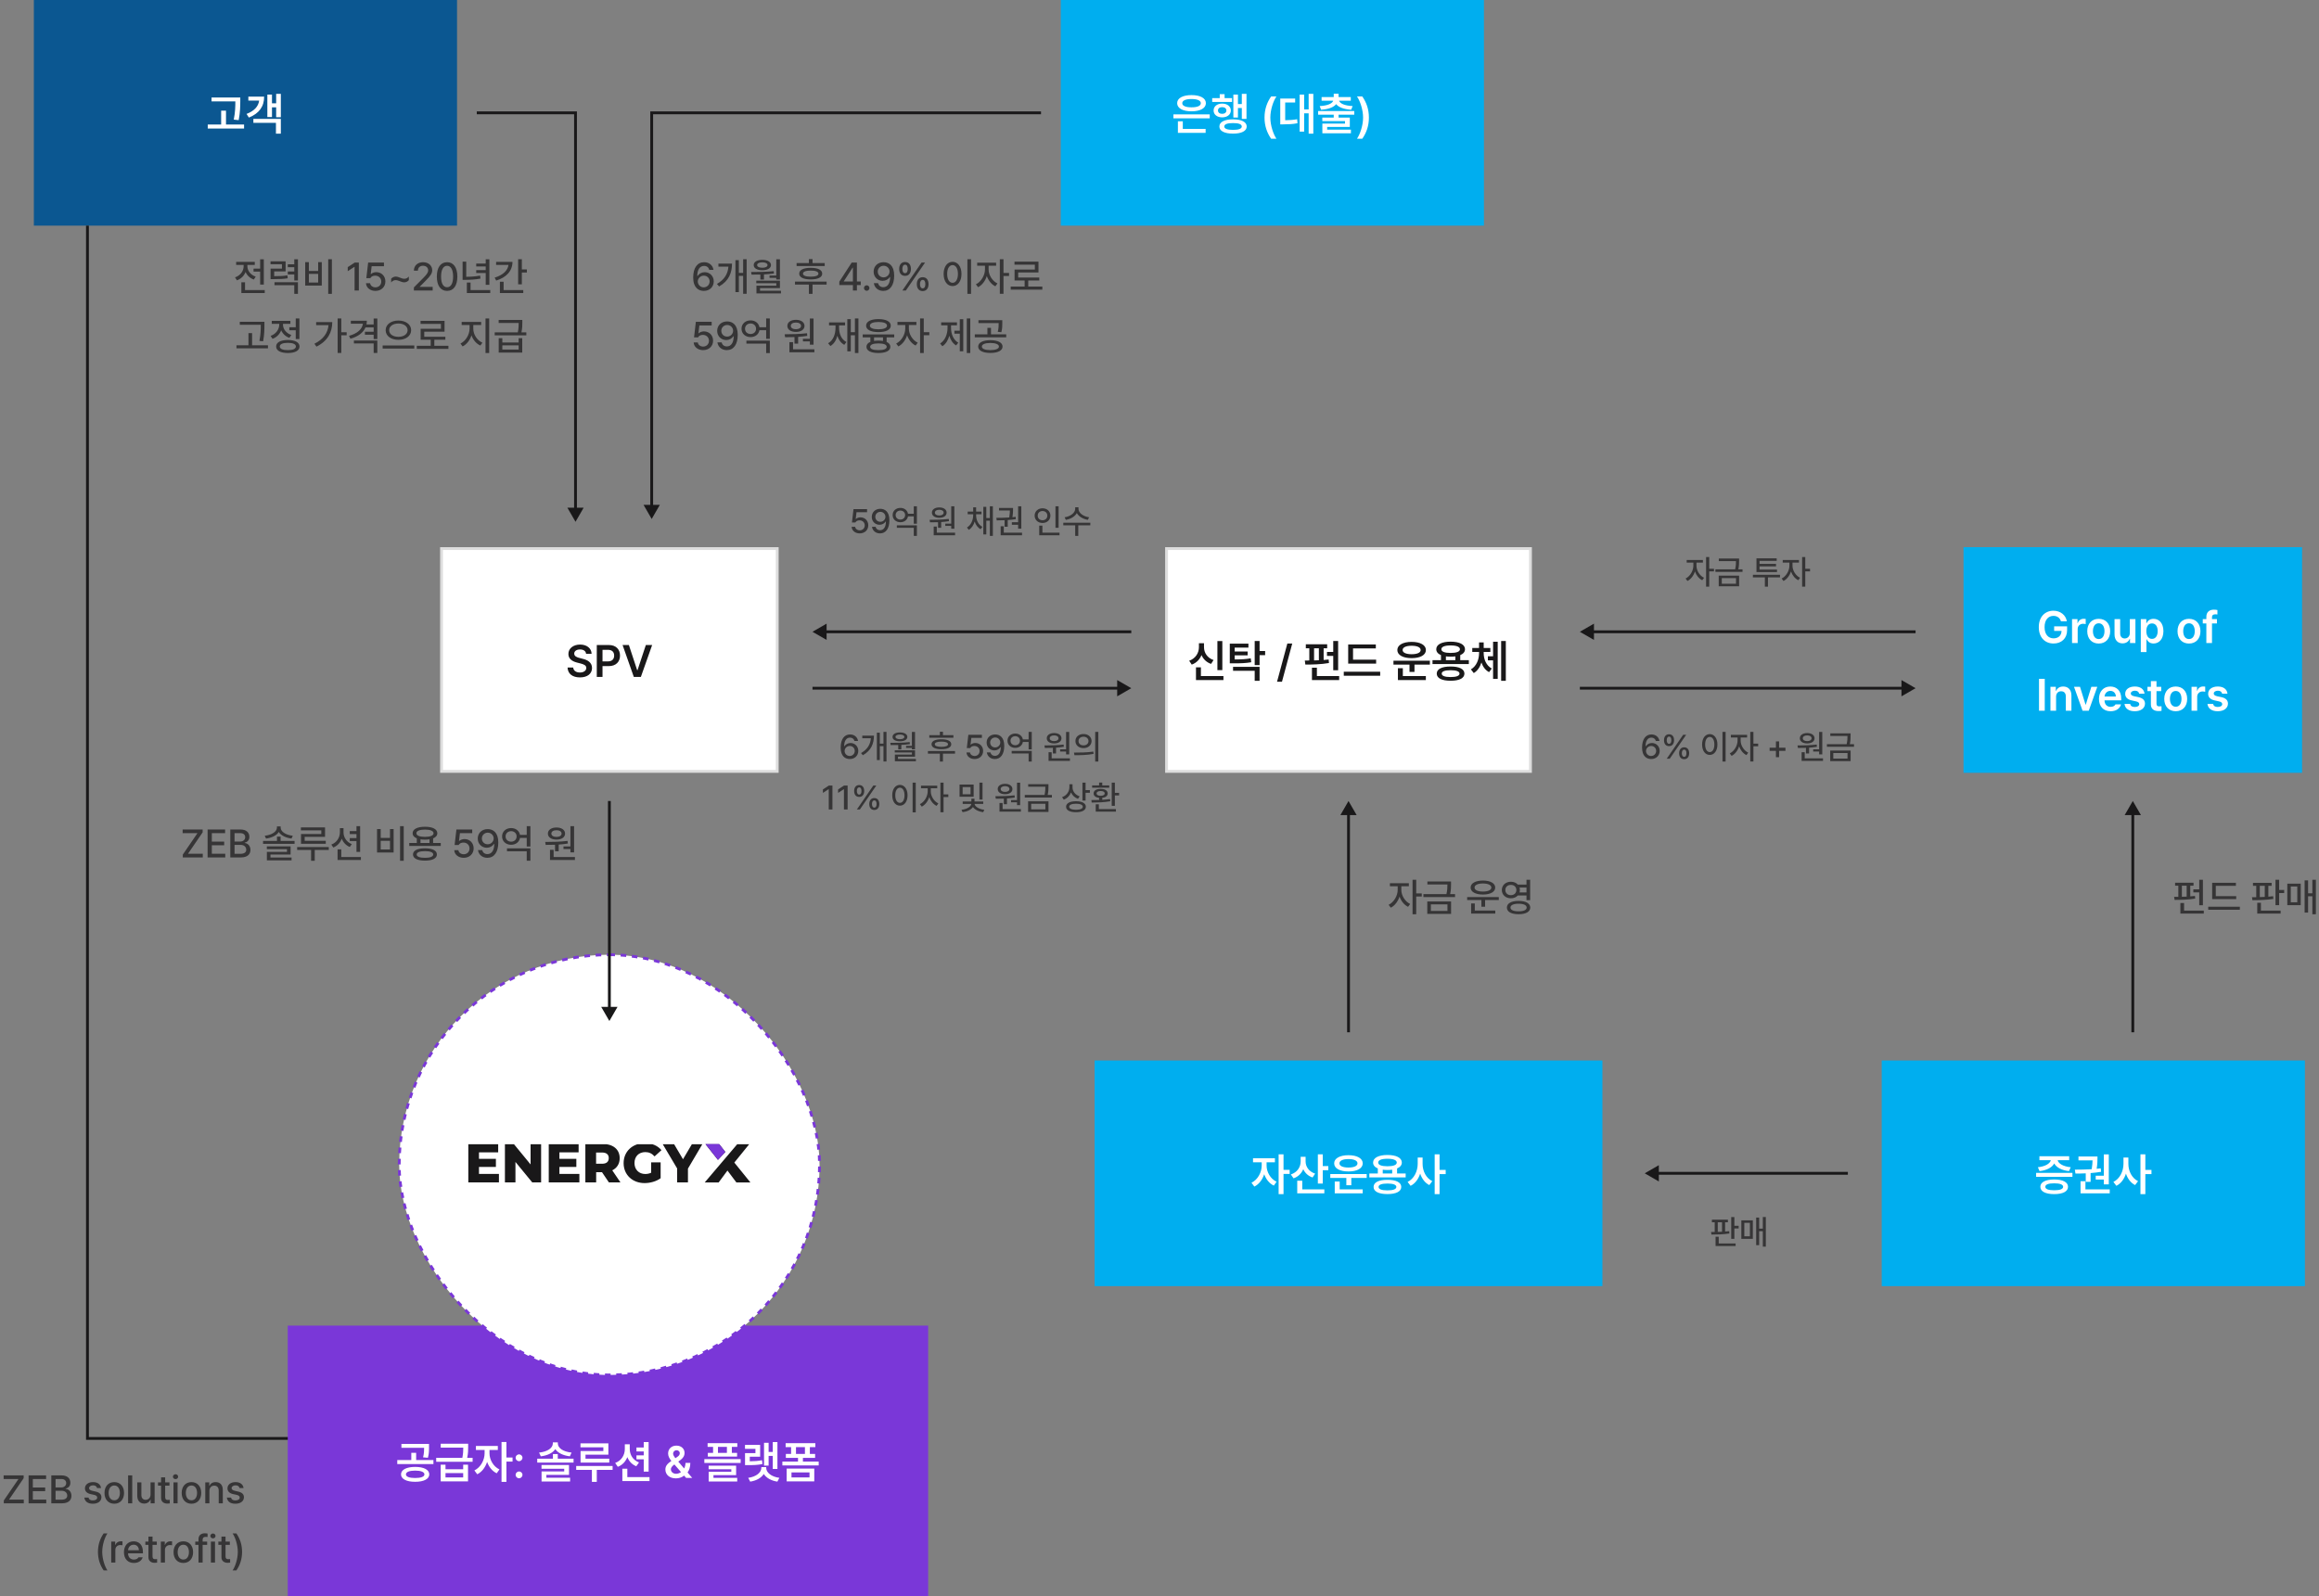 <svg width="822" height="566" viewBox="0 0 822 566" fill="none" xmlns="http://www.w3.org/2000/svg">
<rect x="0" y="0" width="822" height="566" fill="#808080" stroke="none"/>
<rect width="150" height="80" transform="translate(667 376)" fill="#00AEEF"/>
<path d="M734.602 415.844V417.25H721.727V415.844H734.602ZM722.352 413.844C724.969 413.586 726.672 412.539 726.938 411.359H722.898V409.938H733.445V411.359H729.367C729.625 412.523 731.312 413.586 733.992 413.844L733.383 415.219C730.812 414.953 728.914 413.93 728.148 412.5C727.383 413.93 725.508 414.953 722.945 415.219L722.352 413.844ZM723.227 420.781C723.227 419.141 725.078 418.188 728.148 418.188C731.195 418.188 733.031 419.141 733.039 420.781C733.031 422.445 731.195 423.375 728.148 423.375C725.078 423.375 723.227 422.445 723.227 420.781ZM724.992 420.781C724.984 421.602 726.094 422.008 728.148 422.016C730.172 422.008 731.289 421.602 731.305 420.781C731.289 419.961 730.172 419.547 728.148 419.547C726.094 419.547 724.984 419.961 724.992 420.781ZM747.492 409.281V419.922H745.727V418.219H742.852V416.844H745.727V409.281H747.492ZM735.461 414.703C737.18 414.695 739.312 414.672 741.43 414.547C741.648 413.234 741.711 412.188 741.734 411.422H736.742V410.031H743.477V410.562C743.477 411.305 743.477 412.617 743.188 414.406C743.68 414.359 744.164 414.297 744.633 414.234L744.758 415.469C743.539 415.68 742.281 415.82 741.039 415.914V419.016H739.32V416.016C738.008 416.078 736.766 416.094 735.68 416.094L735.461 414.703ZM737.477 423.109V418.797H739.211V421.703H747.82V423.109H737.477ZM754.43 412.656C754.414 415.18 755.68 417.727 757.867 418.781L756.805 420.172C755.273 419.398 754.172 417.906 753.57 416.109C752.953 418.031 751.797 419.625 750.18 420.438L749.117 419.047C751.391 417.969 752.688 415.266 752.695 412.656V410.406H754.43V412.656ZM758.711 423.391V409.266H760.445V414.797H762.617V416.281H760.445V423.391H758.711Z" fill="white"/>
<rect x="156.5" y="194.5" width="119" height="79" fill="white"/>
<rect x="156.5" y="194.5" width="119" height="79" stroke="#DDDDDD"/>
<path d="M207.742 231.797C207.648 230.828 206.82 230.266 205.602 230.266C204.32 230.266 203.539 230.891 203.539 231.734C203.539 232.688 204.539 233.078 205.477 233.297L206.539 233.578C208.227 233.969 209.852 234.859 209.852 236.828C209.852 238.812 208.289 240.172 205.57 240.172C202.93 240.172 201.273 238.906 201.18 236.672H203.18C203.273 237.859 204.273 238.438 205.555 238.438C206.898 238.438 207.82 237.781 207.82 236.812C207.82 235.922 206.992 235.547 205.773 235.234L204.492 234.906C202.633 234.422 201.477 233.484 201.477 231.859C201.477 229.859 203.258 228.531 205.633 228.531C208.039 228.531 209.664 229.891 209.695 231.797H207.742ZM211.539 240V228.688H215.789C218.383 228.688 219.773 230.266 219.773 232.438C219.773 234.609 218.367 236.172 215.758 236.172H213.57V240H211.539ZM213.57 234.5H215.477C217.008 234.5 217.695 233.641 217.695 232.438C217.695 231.219 217.008 230.391 215.477 230.391H213.57V234.5ZM222.914 228.688L225.852 237.609H225.977L228.93 228.688H231.164L227.164 240H224.664L220.68 228.688H222.914Z" fill="#191819"/>
<rect x="413.5" y="194.5" width="129" height="79" fill="white"/>
<rect x="413.5" y="194.5" width="129" height="79" stroke="#DDDDDD"/>
<path d="M433.273 227.281V237.594H431.523V227.281H433.273ZM421.523 234.266C423.812 233.461 424.984 231.469 424.977 229.438V228.062H426.773V229.438C426.766 231.406 427.922 233.266 430.164 234.016L429.273 235.391C427.664 234.828 426.516 233.703 425.891 232.258C425.266 233.805 424.094 235.039 422.43 235.641L421.523 234.266ZM423.93 241.109V236.609H425.68V239.703H433.664V241.109H423.93ZM442.523 228.219V229.609H437.648V231H442.242V232.344H437.648V233.812C440.094 233.797 441.609 233.719 443.336 233.406L443.523 234.797C441.609 235.125 439.922 235.195 437.039 235.188H435.914V228.219H442.523ZM437.07 237.828V236.438H446.477V241.391H444.742V237.828H437.07ZM444.742 235.812V227.266H446.477V230.812H448.445V232.281H446.477V235.812H444.742ZM458.055 228.156L454.414 241.703H452.664L456.32 228.156H458.055ZM474.32 227.266V237.625H472.586V232.547H470.367V231.156H472.586V227.266H474.32ZM462.508 234.188C463.008 234.188 463.539 234.188 464.102 234.18V229.844H462.867V228.438H470.43V229.844H469.18V234C469.789 233.953 470.391 233.898 470.961 233.828L471.07 235.078C468.289 235.57 465.086 235.625 462.695 235.625L462.508 234.188ZM465.039 241.109V236.734H466.789V239.703H474.68V241.109H465.039ZM465.789 234.156C466.352 234.141 466.922 234.125 467.492 234.094V229.844H465.789V234.156ZM487.789 233.891V235.281H477.883V228.5H487.68V229.906H479.602V233.891H487.789ZM476.32 239.594V238.156H489.227V239.594H476.32ZM506.836 234.25V235.641H501.383V238.234H499.617V235.641H493.93V234.25H506.836ZM495.305 230.469C495.297 228.695 497.328 227.578 500.367 227.578C503.422 227.578 505.43 228.695 505.43 230.469C505.43 232.25 503.422 233.352 500.367 233.344C497.328 233.352 495.297 232.25 495.305 230.469ZM495.508 241.109V236.922H497.258V239.688H505.414V241.109H495.508ZM497.18 230.469C497.164 231.406 498.43 231.953 500.367 231.953C502.32 231.953 503.578 231.406 503.57 230.469C503.578 229.5 502.32 228.953 500.367 228.953C498.43 228.953 497.164 229.5 497.18 230.469ZM520.648 234.062V235.453H507.773V234.062H510.773V232.273C509.703 231.82 509.102 231.109 509.102 230.188C509.102 228.492 511.078 227.5 514.195 227.5C517.305 227.5 519.281 228.492 519.289 230.188C519.281 231.117 518.672 231.828 517.602 232.273V234.062H520.648ZM509.273 238.828C509.273 237.203 511.109 236.297 514.195 236.312C517.234 236.297 519.078 237.203 519.086 238.828C519.078 240.469 517.234 241.359 514.195 241.359C511.109 241.359 509.273 240.469 509.273 238.828ZM510.914 230.188C510.898 231.047 512.109 231.508 514.195 231.5C516.273 231.508 517.492 231.047 517.492 230.188C517.492 229.32 516.273 228.836 514.195 228.844C512.109 228.836 510.898 229.32 510.914 230.188ZM511.039 238.828C511.031 239.625 512.141 240.055 514.195 240.047C516.219 240.055 517.336 239.625 517.352 238.828C517.336 238.039 516.219 237.633 514.195 237.625C512.141 237.633 511.031 238.039 511.039 238.828ZM512.523 234.062H515.867V232.719C515.359 232.789 514.797 232.828 514.195 232.828C513.594 232.828 513.031 232.789 512.523 232.719V234.062ZM525.914 231.578C525.914 233.766 526.812 235.969 528.789 237.031L527.82 238.312C526.508 237.617 525.617 236.375 525.109 234.891C524.609 236.492 523.719 237.867 522.398 238.641L521.383 237.328C523.383 236.172 524.266 233.812 524.273 231.578V231.141H521.867V229.734H524.273V227.766H525.914V229.734H528.273V231.141H525.914V231.578ZM527.398 234.125V232.688H529.242V227.531H530.883V240.703H529.242V234.125H527.398ZM532.102 241.391V227.266H533.758V241.391H532.102Z" fill="#191819"/>
<rect width="120" height="80" transform="translate(696 194)" fill="#00AEEF"/>
<path d="M730.539 220.297C730.172 219.094 729.242 218.359 727.867 218.359C726.047 218.359 724.719 219.781 724.727 222.328C724.719 224.898 726.023 226.328 727.914 226.328C729.625 226.328 730.711 225.297 730.742 223.688H728.117V222.078H732.711V223.438C732.711 226.352 730.711 228.156 727.914 228.156C724.789 228.156 722.672 225.93 722.68 222.344C722.672 218.711 724.891 216.531 727.852 216.531C730.344 216.531 732.273 218.078 732.617 220.297H730.539ZM734.461 228V219.516H736.398V220.922H736.492C736.797 219.945 737.609 219.391 738.586 219.391C738.805 219.391 739.117 219.414 739.305 219.438V221.281C739.125 221.219 738.711 221.164 738.383 221.156C737.273 221.164 736.461 221.93 736.461 223V228H734.461ZM743.914 228.172C741.438 228.172 739.852 226.414 739.852 223.797C739.852 221.156 741.438 219.406 743.914 219.406C746.398 219.406 747.984 221.156 747.977 223.797C747.984 226.414 746.398 228.172 743.914 228.172ZM741.867 223.781C741.867 225.336 742.547 226.578 743.93 226.578C745.289 226.578 745.969 225.336 745.961 223.781C745.969 222.227 745.289 220.977 743.93 220.984C742.547 220.977 741.867 222.227 741.867 223.781ZM754.945 224.438V219.516H756.93V228H755.008V226.5H754.914C754.523 227.445 753.633 228.109 752.367 228.109C750.688 228.109 749.531 226.953 749.523 224.922V219.516H751.523V224.609C751.523 225.688 752.164 226.375 753.133 226.375C754.008 226.375 754.945 225.734 754.945 224.438ZM758.836 231.188V219.516H760.789V220.906H760.914C761.219 220.305 761.844 219.406 763.352 219.406C765.305 219.406 766.844 220.938 766.852 223.766C766.844 226.555 765.352 228.148 763.352 228.156C761.891 228.148 761.227 227.281 760.914 226.656H760.836V231.188H758.836ZM760.789 223.75C760.797 225.406 761.516 226.516 762.805 226.516C764.125 226.516 764.82 225.352 764.82 223.75C764.82 222.172 764.141 221.039 762.805 221.031C761.5 221.039 760.797 222.102 760.789 223.75ZM775.914 228.172C773.438 228.172 771.852 226.414 771.852 223.797C771.852 221.156 773.438 219.406 775.914 219.406C778.398 219.406 779.984 221.156 779.977 223.797C779.984 226.414 778.398 228.172 775.914 228.172ZM773.867 223.781C773.867 225.336 774.547 226.578 775.93 226.578C777.289 226.578 777.969 225.336 777.961 223.781C777.969 222.227 777.289 220.977 775.93 220.984C774.547 220.977 773.867 222.227 773.867 223.781ZM785.82 219.516V221.047H784.07V228H782.07V221.047H780.805V219.516H782.07V218.703C782.07 217.055 783.094 216.156 784.727 216.156C785.188 216.156 785.617 216.203 785.992 216.281V217.859C785.664 217.812 785.422 217.805 785.273 217.797C784.469 217.805 784.062 218.117 784.07 218.891V219.516H785.82ZM724.789 240.688V252H722.758V240.688H724.789ZM728.805 247.031V252H726.805V243.516H728.711V244.953H728.82C729.203 244.008 730.07 243.406 731.336 243.406C733.094 243.406 734.25 244.562 734.242 246.594V252H732.258V246.906C732.258 245.766 731.641 245.086 730.602 245.094C729.547 245.086 728.805 245.797 728.805 247.031ZM743.414 243.516L740.383 252H738.195L735.164 243.516H737.289L739.242 249.828H739.336L741.305 243.516H743.414ZM748.133 252.172C745.578 252.172 744.008 250.469 744.008 247.812C744.008 245.188 745.602 243.406 748.023 243.406C750.102 243.406 751.898 244.711 751.898 247.688V248.312H745.977C746.008 249.758 746.859 250.617 748.148 250.609C749.023 250.617 749.609 250.242 749.867 249.734H751.82C751.461 251.203 750.102 252.172 748.133 252.172ZM745.984 246.953H749.992C749.984 245.797 749.203 244.953 748.055 244.953C746.859 244.953 746.055 245.875 745.984 246.953ZM758.258 245.938C758.133 245.297 757.602 244.883 756.758 244.891C755.906 244.883 755.281 245.312 755.289 245.891C755.281 246.328 755.633 246.656 756.492 246.859L757.93 247.156C759.531 247.508 760.312 248.25 760.32 249.469C760.312 251.062 758.914 252.172 756.695 252.172C754.539 252.172 753.266 251.203 753.055 249.578H755.086C755.203 250.305 755.766 250.664 756.695 250.656C757.656 250.664 758.281 250.273 758.289 249.641C758.281 249.148 757.898 248.836 757.055 248.656L755.695 248.359C754.117 248.039 753.297 247.211 753.305 246C753.297 244.43 754.656 243.406 756.727 243.406C758.75 243.406 760 244.398 760.148 245.938H758.258ZM766.07 243.516V245.047H764.398V249.453C764.398 250.266 764.805 250.43 765.305 250.438C765.539 250.445 765.93 250.422 766.18 250.406V252.031C765.945 252.07 765.562 252.117 765.055 252.109C763.555 252.117 762.398 251.375 762.414 249.781V245.047H761.195V243.516H762.414V241.484H764.398V243.516H766.07ZM771.211 252.172C768.734 252.172 767.148 250.414 767.148 247.797C767.148 245.156 768.734 243.406 771.211 243.406C773.695 243.406 775.281 245.156 775.273 247.797C775.281 250.414 773.695 252.172 771.211 252.172ZM769.164 247.781C769.164 249.336 769.844 250.578 771.227 250.578C772.586 250.578 773.266 249.336 773.258 247.781C773.266 246.227 772.586 244.977 771.227 244.984C769.844 244.977 769.164 246.227 769.164 247.781ZM776.82 252V243.516H778.758V244.922H778.852C779.156 243.945 779.969 243.391 780.945 243.391C781.164 243.391 781.477 243.414 781.664 243.438V245.281C781.484 245.219 781.07 245.164 780.742 245.156C779.633 245.164 778.82 245.93 778.82 247V252H776.82ZM787.664 245.938C787.539 245.297 787.008 244.883 786.164 244.891C785.312 244.883 784.688 245.312 784.695 245.891C784.688 246.328 785.039 246.656 785.898 246.859L787.336 247.156C788.938 247.508 789.719 248.25 789.727 249.469C789.719 251.062 788.32 252.172 786.102 252.172C783.945 252.172 782.672 251.203 782.461 249.578H784.492C784.609 250.305 785.172 250.664 786.102 250.656C787.062 250.664 787.688 250.273 787.695 249.641C787.688 249.148 787.305 248.836 786.461 248.656L785.102 248.359C783.523 248.039 782.703 247.211 782.711 246C782.703 244.43 784.062 243.406 786.133 243.406C788.156 243.406 789.406 244.398 789.555 245.938H787.664Z" fill="white"/>
<rect width="180" height="80" transform="translate(388 376)" fill="#00AEEF"/>
<path d="M448.961 413.281C448.953 415.461 450.266 417.945 452.492 418.984L451.523 420.359C449.93 419.609 448.75 418.094 448.117 416.328C447.477 418.266 446.242 419.922 444.617 420.703L443.602 419.344C445.852 418.273 447.219 415.633 447.227 413.281V412.094H444.148V410.656H451.914V412.094H448.961V413.281ZM453.227 423.391V409.266H454.961V414.766H457.133V416.219H454.961V423.391H453.227ZM462.789 411.766C462.773 413.617 463.945 415.391 466.164 416.109L465.258 417.484C463.695 416.953 462.578 415.891 461.961 414.531C461.336 416.031 460.172 417.203 458.523 417.781L457.555 416.406C459.875 415.648 461.039 413.758 461.039 411.75V410.141H462.789V411.766ZM459.82 423.109V418.625H461.602V421.703H469.43V423.109H459.82ZM467.133 419.641V409.266H468.867V413.438H470.836V414.906H468.867V419.641H467.133ZM484.445 416.25V417.641H478.992V420.234H477.227V417.641H471.539V416.25H484.445ZM472.914 412.469C472.906 410.695 474.938 409.578 477.977 409.578C481.031 409.578 483.039 410.695 483.039 412.469C483.039 414.25 481.031 415.352 477.977 415.344C474.938 415.352 472.906 414.25 472.914 412.469ZM473.117 423.109V418.922H474.867V421.688H483.023V423.109H473.117ZM474.789 412.469C474.773 413.406 476.039 413.953 477.977 413.953C479.93 413.953 481.188 413.406 481.18 412.469C481.188 411.5 479.93 410.953 477.977 410.953C476.039 410.953 474.773 411.5 474.789 412.469ZM498.258 416.062V417.453H485.383V416.062H488.383V414.273C487.312 413.82 486.711 413.109 486.711 412.188C486.711 410.492 488.688 409.5 491.805 409.5C494.914 409.5 496.891 410.492 496.898 412.188C496.891 413.117 496.281 413.828 495.211 414.273V416.062H498.258ZM486.883 420.828C486.883 419.203 488.719 418.297 491.805 418.312C494.844 418.297 496.688 419.203 496.695 420.828C496.688 422.469 494.844 423.359 491.805 423.359C488.719 423.359 486.883 422.469 486.883 420.828ZM488.523 412.188C488.508 413.047 489.719 413.508 491.805 413.5C493.883 413.508 495.102 413.047 495.102 412.188C495.102 411.32 493.883 410.836 491.805 410.844C489.719 410.836 488.508 411.32 488.523 412.188ZM488.648 420.828C488.641 421.625 489.75 422.055 491.805 422.047C493.828 422.055 494.945 421.625 494.961 420.828C494.945 420.039 493.828 419.633 491.805 419.625C489.75 419.633 488.641 420.039 488.648 420.828ZM490.133 416.062H493.477V414.719C492.969 414.789 492.406 414.828 491.805 414.828C491.203 414.828 490.641 414.789 490.133 414.719V416.062ZM504.258 412.656C504.242 415.18 505.508 417.727 507.695 418.781L506.633 420.172C505.102 419.398 504 417.906 503.398 416.109C502.781 418.031 501.625 419.625 500.008 420.438L498.945 419.047C501.219 417.969 502.516 415.266 502.523 412.656V410.406H504.258V412.656ZM508.539 423.391V409.266H510.273V414.797H512.445V416.281H510.273V423.391H508.539Z" fill="white"/>
<rect width="150" height="80" transform="translate(376)" fill="#00AEEF"/>
<path d="M428.805 40.562V41.953H415.93V40.562H428.805ZM417.258 36.578C417.258 34.789 419.266 33.711 422.352 33.719C425.43 33.711 427.438 34.789 427.445 36.578C427.438 38.375 425.43 39.469 422.352 39.469C419.266 39.469 417.258 38.375 417.258 36.578ZM417.523 47.109V43H419.258V45.703H427.352V47.109H417.523ZM419.07 36.578C419.055 37.539 420.297 38.055 422.352 38.047C424.414 38.055 425.648 37.539 425.648 36.578C425.648 35.648 424.414 35.109 422.352 35.109C420.297 35.109 419.055 35.648 419.07 36.578ZM441.836 33.266V42.141H440.18V38.297H438.805V41.672H437.18V33.547H438.805V36.891H440.18V33.266H441.836ZM429.68 36.156V34.797H432.352V33.391H434.07V34.797H436.711V36.156H429.68ZM430.18 39.172C430.164 37.703 431.445 36.727 433.211 36.734C435.008 36.727 436.273 37.703 436.289 39.172C436.273 40.641 435.008 41.609 433.211 41.609C431.445 41.609 430.164 40.641 430.18 39.172ZM431.727 39.172C431.727 39.898 432.328 40.359 433.211 40.359C434.102 40.359 434.711 39.898 434.711 39.172C434.711 38.445 434.102 37.984 433.211 37.984C432.328 37.984 431.727 38.445 431.727 39.172ZM432.227 44.859C432.219 43.234 434.047 42.32 437.07 42.312C440.086 42.32 441.906 43.234 441.914 44.859C441.906 46.453 440.086 47.375 437.07 47.375C434.047 47.375 432.219 46.453 432.227 44.859ZM433.961 44.859C433.953 45.633 435.055 46.055 437.07 46.047C439.078 46.055 440.156 45.633 440.164 44.859C440.156 44.039 439.078 43.625 437.07 43.641C435.055 43.625 433.953 44.039 433.961 44.859ZM448.227 41.688C448.227 38.75 449.102 36.297 450.57 34.203H452.445C451.367 35.758 450.289 38.891 450.289 41.688C450.289 44.484 451.367 47.625 452.445 49.188H450.57C449.102 47.078 448.227 44.633 448.227 41.688ZM465.523 33.266V47.391H463.867V40.188H462.273V46.672H460.68V33.531H462.273V38.797H463.867V33.266H465.523ZM453.805 44.094V34.938H459.086V36.344H455.555V42.625C457.086 42.609 458.352 42.531 459.789 42.266L459.914 43.688C458.203 44.031 456.727 44.078 454.758 44.094H453.805ZM480.039 39.375V40.656H474.477V41.688H478.461V45H470.43V45.969H478.852V47.266H468.727V43.812H476.758V42.938H468.711V41.688H472.758V40.656H467.227V39.375H480.039ZM467.789 37.609C470.578 37.469 472.219 36.719 472.578 35.719H468.461V34.422H472.758V33.234H474.477V34.422H478.805V35.719H474.656C475 36.719 476.641 37.469 479.461 37.609L478.945 38.906C476.406 38.75 474.508 38.062 473.617 36.922C472.727 38.062 470.836 38.75 468.273 38.906L467.789 37.609ZM485.227 41.688C485.227 44.633 484.352 47.078 482.883 49.188H481.008C482.086 47.625 483.164 44.484 483.164 41.688C483.164 38.891 482.086 35.758 481.008 34.203H482.883C484.352 36.297 485.227 38.75 485.227 41.688Z" fill="white"/>
<rect width="150" height="80" transform="translate(12)" fill="#0B5791"/>
<path d="M85.172 34.562V35.922C85.156 37.68 85.156 39.641 84.609 42.594L82.859 42.406C83.414 39.656 83.414 37.648 83.422 35.953H74.984V34.562H85.172ZM73.641 45.562V44.141H78.391V39.234H80.109V44.141H86.516V45.562H73.641ZM99.547 33.281V41.562H97.891V38.047H96.406V41.5H94.766V33.547H96.406V36.625H97.891V33.281H99.547ZM87.391 40.391C90.148 39.336 91.578 37.734 91.859 35.672H88.031V34.266H93.625C93.633 37.766 91.867 40.203 88.219 41.688L87.391 40.391ZM89.812 43.547V42.141H99.547V47.391H97.812V43.547H89.812Z" fill="white"/>
<path d="M31 80V510H162" stroke="#191819"/>
<rect width="227" height="96" transform="translate(102 470)" fill="#7A37D8"/>
<path d="M147.148 520.094C150.219 520.102 152.156 521.07 152.164 522.75C152.156 524.391 150.219 525.375 147.148 525.375C144.109 525.375 142.148 524.391 142.148 522.75C142.148 521.07 144.109 520.102 147.148 520.094ZM140.82 519.078V517.672H145.789V515.109H147.508V517.672H153.633V519.078H140.82ZM142.289 513.312V511.938H152.07V513.109C152.078 514.227 152.078 515.414 151.68 516.859L149.961 516.703C150.312 515.336 150.336 514.336 150.336 513.312H142.289ZM143.898 522.75C143.883 523.578 145.109 524.031 147.148 524.031C149.195 524.031 150.43 523.578 150.445 522.75C150.43 521.891 149.195 521.406 147.148 521.406C145.109 521.406 143.883 521.891 143.898 522.75ZM157.914 519.312V520.938H164.18V519.312H165.898V525.219H156.211V519.312H157.914ZM154.617 518.266V516.875H163.883C164.18 515.383 164.211 514.258 164.211 513.266H156.211V511.875H165.945V512.969C165.953 514.047 165.953 515.219 165.602 516.875H167.523V518.266H154.617ZM157.914 523.812H164.18V522.281H157.914V523.812ZM173.508 515.281C173.5 517.461 174.812 519.945 177.039 520.984L176.07 522.359C174.477 521.609 173.297 520.094 172.664 518.328C172.023 520.266 170.789 521.922 169.164 522.703L168.148 521.344C170.398 520.273 171.766 517.633 171.773 515.281V514.094H168.695V512.656H176.461V514.094H173.508V515.281ZM177.773 525.391V511.266H179.508V516.766H181.68V518.219H179.508V525.391H177.773ZM183.992 524.125C183.32 524.125 182.766 523.578 182.773 522.906C182.766 522.25 183.32 521.711 183.992 521.703C184.641 521.711 185.195 522.25 185.195 522.906C185.195 523.578 184.641 524.125 183.992 524.125ZM182.773 516.844C182.766 516.188 183.32 515.648 183.992 515.641C184.641 515.648 185.195 516.188 185.195 516.844C185.195 517.516 184.641 518.062 183.992 518.062C183.32 518.062 182.766 517.516 182.773 516.844ZM197.711 515.531V517.172H203.305V518.562H190.43V517.172H195.992V515.531H197.711ZM191.086 515.016C194.102 514.719 195.961 513.375 195.961 511.766V511.391H197.727V511.766C197.727 513.375 199.578 514.719 202.602 515.016L201.992 516.344C199.625 516.047 197.75 515.156 196.836 513.781C195.93 515.156 194.062 516.047 191.695 516.344L191.086 515.016ZM191.945 520.75V519.422H201.695V522.922H193.664V523.938H202.086V525.266H191.961V521.688H199.992V520.75H191.945ZM215.648 511.75V515.766H207.539V517.172H215.961V518.562H205.789V514.453H213.867V513.156H205.758V511.75H215.648ZM204.242 521.156V519.766H217.148V521.156H211.539V525.406H209.805V521.156H204.242ZM223.227 513.766C223.219 515.758 224.336 517.695 226.508 518.516L225.539 519.859C224.031 519.266 222.953 518.086 222.367 516.625C221.758 518.195 220.617 519.438 218.992 520.062L218.055 518.688C220.305 517.875 221.469 515.883 221.477 513.766V512.078H223.227V513.766ZM220.602 525.109V520.734H222.367V523.703H230.227V525.109H220.602ZM225.602 517.391V516H228.18V514.609H225.602V513.203H228.18V511.281H229.914V521.766H228.18V517.391H225.602ZM239.586 524.156C237.273 524.164 235.852 522.797 235.852 521C235.852 519.664 236.711 518.852 237.977 517.977C237.328 517.172 236.82 516.344 236.82 515.344C236.82 513.734 237.992 512.547 239.773 512.547C241.555 512.547 242.656 513.727 242.648 515.109C242.656 516.188 242.094 517.008 241.148 517.688L240.43 518.219L242.5 520.648C242.797 520.086 242.977 519.422 242.977 518.672H244.695C244.688 520.227 244.258 521.328 243.711 522.062L245.367 524H243.211L242.484 523.172C241.68 523.852 240.578 524.164 239.586 524.156ZM237.805 520.906C237.805 521.805 238.531 522.523 239.648 522.531C240.25 522.531 240.867 522.312 241.398 521.93L239.047 519.227L238.867 519.359C238.102 519.922 237.805 520.516 237.805 520.906ZM238.586 515.375C238.594 515.891 238.938 516.414 239.406 517L240.055 516.562C240.648 516.18 240.961 515.773 240.961 515.203C240.961 514.711 240.523 514.18 239.805 514.188C239.086 514.18 238.594 514.758 238.586 515.375ZM261.352 511.672V512.984H259.414V515.125H261.273V516.438H250.898V515.125H252.758V512.984H250.82V511.672H261.352ZM249.664 518.703V517.328H262.539V518.703H249.664ZM251.18 520.922V519.656H260.93V523.016H252.898V523.969H261.32V525.266H251.195V521.812H259.227V520.922H251.18ZM254.492 515.125H257.664V512.984H254.492V515.125ZM275.57 511.281V520.812H273.914V516.203H272.445V519.625H270.82V511.547H272.445V514.797H273.914V511.281H275.57ZM264.07 513.703V512.297H269.445V516.469H265.773V518.102C267.422 518.086 268.664 518 270.102 517.719L270.258 519.078C268.578 519.422 267.156 519.469 265.055 519.469H264.086V515.203H267.773V513.703H264.07ZM265.211 523.969C268.047 523.594 269.852 522.07 269.867 520.469V520.172H271.602V520.469C271.594 522.07 273.398 523.594 276.258 523.969L275.555 525.312C273.344 524.984 271.602 523.984 270.734 522.594C269.859 523.984 268.117 524.984 265.914 525.312L265.211 523.969ZM290.195 518.203V519.578H277.32V518.203H282.867V516.906H278.555V515.5H280.414V513.078H278.477V511.688H289.008V513.078H287.07V515.5H288.93V516.906H284.602V518.203H290.195ZM278.836 525.219V520.688H288.633V525.219H278.836ZM280.555 523.812H286.945V522.047H280.555V523.812ZM282.148 515.5H285.32V513.078H282.148V515.5Z" fill="white"/>
<rect x="141.5" y="338.5" width="149" height="149" rx="74.5" fill="white"/>
<rect x="141.5" y="338.5" width="149" height="149" rx="74.5" stroke="#7A37D8" stroke-dasharray="2 2"/>
<g clip-path="url(#clip0_1071_3895)">
<path fill-rule="evenodd" clip-rule="evenodd" d="M230.805 412.117H234.171V417.746C232.61 418.876 230.463 419.466 228.488 419.466C224.195 419.466 221.049 416.541 221.049 412.387C221.049 408.257 224.195 405.308 228.561 405.308C231.098 405.308 233.122 406.193 234.463 407.79L232.024 410.003C231.098 408.97 230.049 408.479 228.756 408.479C226.439 408.479 224.902 410.003 224.902 412.362C224.902 414.648 226.439 416.246 228.732 416.246C229.439 416.246 230.122 416.099 230.805 415.804V412.117ZM176.854 419.22V416.246V416.222H169.78V413.739H175.78V410.863H169.78V408.577H176.585V405.603H166V419.22H176.854ZM191.805 419.22V405.603H188.073V412.854L182.122 405.603H178.976V419.22H182.707V411.969L188.659 419.22H191.805ZM205.366 416.246V419.22H194.512V405.603H205.098V408.577H198.293V410.863H204.293V413.739H198.293V416.222H205.366V416.246ZM211.317 415.607H213.39L215.829 419.22H219.927L217.024 414.943C218.683 414.132 219.659 412.633 219.659 410.642C219.659 407.52 217.341 405.603 213.659 405.603H207.488V419.22H211.317V415.607ZM211.293 408.626H213.415C215 408.626 215.805 409.388 215.78 410.617C215.78 411.871 215 412.608 213.415 412.608H211.293V408.626ZM243.854 419.22V414.329L249 405.603H245.292L242.098 411.01L238.902 405.603H234.878L240.024 414.28V419.22H243.854ZM260.292 412.19L265.61 405.627H261.366L250 418.999L249.805 419.245H254.732L257.854 415.017L261.025 419.245H266L260.292 412.19ZM250.025 405.603H254.902L257.098 408.429L254.488 411.232L250.025 405.603Z" fill="#191819"/>
<path d="M254.901 405.603H250.023L254.487 411.232L257.097 408.429L254.901 405.603Z" fill="#7A37D8"/>
</g>
<path d="M204 40H204.5V39.5H204V40ZM204 185L206.887 180H201.113L204 185ZM169 40.5H204V39.5H169V40.5ZM203.5 40V180.5H204.5V40H203.5Z" fill="#191819"/>
<path d="M231 40H230.5V39.5H231V40ZM231 184L228.113 179H233.887L231 184ZM369 40.5H231V39.5H369V40.5ZM231.5 40V179.5H230.5V40H231.5Z" fill="#191819"/>
<path d="M93.512 91.926V100.895H92.213V96.287H89.875V95.234H92.213V91.926H93.512ZM83.312 98.338C85.192 97.702 86.368 96.089 86.361 94.4V93.922H83.709V92.856H90.312V93.922H87.688V94.4C87.681 95.925 88.788 97.463 90.641 98.078L89.971 99.117C88.597 98.639 87.578 97.654 87.045 96.438C86.512 97.791 85.439 98.871 83.982 99.391L83.312 98.338ZM85.555 103.902V100.088H86.853V102.85H93.84V103.902H85.555ZM101.236 92.65V96.219H97.189V97.914C99.322 97.914 100.484 97.866 101.865 97.613L101.988 98.666C100.491 98.919 99.233 98.96 96.793 98.967H95.904V95.234H99.938V93.689H95.891V92.65H101.236ZM97.299 101.127V100.074H105.611V104.176H104.312V101.127H97.299ZM102.016 97.299V96.26H104.312V94.742H102.016V93.703H104.312V91.926H105.611V99.459H104.312V97.299H102.016ZM117.643 91.912V104.189H116.344V91.912H117.643ZM108.182 101.25V92.938H109.48V96.082H112.775V92.938H114.061V101.25H108.182ZM109.48 100.184H112.775V97.107H109.48V100.184ZM127.199 93.102V103H125.682V94.606H125.627L123.262 96.15V94.715L125.723 93.102H127.199ZM133.078 103.137C131.205 103.137 129.797 101.995 129.729 100.416H131.191C131.273 101.257 132.08 101.872 133.078 101.879C134.281 101.872 135.143 101.004 135.143 99.828C135.143 98.625 134.254 97.75 133.01 97.736C132.217 97.736 131.608 98.003 131.273 98.611H129.852L130.494 93.102H136.1V94.387H131.738L131.41 97.162H131.506C131.916 96.766 132.613 96.499 133.365 96.492C135.231 96.499 136.605 97.88 136.605 99.787C136.605 101.735 135.143 103.137 133.078 103.137ZM138.643 98.83C139.101 98.324 139.654 98.064 140.27 98.064C141.336 98.064 142.279 98.844 143.318 98.844C143.94 98.844 144.487 98.564 144.918 98.023V99.336C144.46 99.842 143.906 100.102 143.291 100.102C142.225 100.102 141.274 99.322 140.229 99.322C139.62 99.322 139.073 99.603 138.643 100.143V98.83ZM146.709 103V101.906L150.141 98.447C151.228 97.319 151.768 96.69 151.768 95.822C151.768 94.845 150.975 94.223 149.936 94.223C148.835 94.223 148.138 94.92 148.131 95.973H146.709C146.695 94.161 148.076 92.965 149.963 92.965C151.87 92.965 153.189 94.175 153.203 95.781C153.189 96.889 152.67 97.77 150.811 99.596L148.801 101.633V101.715H153.367V103H146.709ZM158.48 103.137C156.19 103.137 154.844 101.291 154.844 98.051C154.844 94.831 156.204 92.965 158.48 92.965C160.75 92.965 162.11 94.831 162.117 98.051C162.11 101.291 160.771 103.137 158.48 103.137ZM156.348 98.051C156.341 100.519 157.141 101.838 158.48 101.838C159.813 101.838 160.613 100.519 160.613 98.051C160.613 95.59 159.807 94.243 158.48 94.236C157.147 94.243 156.348 95.59 156.348 98.051ZM173.465 91.926V100.977H172.166V96.807H168.803V95.768H172.166V94.482H168.803V93.443H172.166V91.926H173.465ZM163.977 99.227V92.773H165.262V98.133C166.889 98.126 168.434 98.037 170.184 97.709L170.32 98.775C168.379 99.138 166.718 99.213 164.92 99.227H163.977ZM165.48 103.902V100.184H166.793V102.85H173.779V103.902H165.48ZM184.977 91.912V95.535H186.754V96.615H184.977V100.812H183.664V91.912H184.977ZM175.338 98.434C178.209 97.572 179.986 95.939 180.239 93.922H175.857V92.842H181.654C181.654 96.055 179.467 98.386 175.885 99.473L175.338 98.434ZM177.197 103.902V99.897H178.51V102.85H185.482V103.902H177.197ZM93.731 114.088V115.291C93.724 116.802 93.724 118.497 93.266 121.006L91.953 120.869C92.425 118.497 92.425 116.761 92.432 115.291V115.141H84.994V114.088H93.731ZM83.818 123.508V122.428H88.07V118.107H89.356V122.428H94.988V123.508H83.818ZM106.131 112.912V120.199H104.832V117.096H102.549V116.029H104.832V112.912H106.131ZM95.918 119.092C97.818 118.429 98.987 116.774 98.981 115.086V114.812H96.328V113.76H102.932V114.812H100.307V115.072C100.3 116.624 101.407 118.135 103.26 118.764L102.59 119.789C101.216 119.317 100.204 118.333 99.671 117.123C99.138 118.49 98.064 119.591 96.602 120.131L95.918 119.092ZM97.887 122.852C97.88 121.396 99.452 120.548 102.029 120.541C104.593 120.548 106.165 121.396 106.172 122.852C106.165 124.308 104.593 125.155 102.029 125.162C99.452 125.155 97.88 124.308 97.887 122.852ZM99.172 122.852C99.165 123.679 100.231 124.15 102.029 124.137C103.813 124.15 104.88 123.679 104.887 122.852C104.88 122.018 103.813 121.546 102.029 121.553C100.231 121.546 99.165 122.018 99.172 122.852ZM120.979 112.912V117.793H122.879V118.873H120.979V125.148H119.68V112.912H120.979ZM111.449 121.881C114.519 120.35 116.187 118.135 116.453 115.277H112.064V114.197H117.779C117.766 117.738 116.207 120.903 112.174 122.893L111.449 121.881ZM130.029 113.719C130.029 114.184 129.981 114.621 129.893 115.045H132.449V112.926H133.748V120.213H132.449V118.682H129.359V117.629H132.449V116.084H129.564C128.737 118.005 126.851 119.379 124.205 120.09L123.713 119.064C126.625 118.278 128.396 116.72 128.635 114.771H124.355V113.719H130.029ZM125.449 121.771V120.746H133.748V125.135H132.449V121.771H125.449ZM141.213 113.65C143.783 113.65 145.738 115.011 145.738 117.068C145.738 119.14 143.783 120.493 141.213 120.486C138.649 120.493 136.694 119.14 136.701 117.068C136.694 115.011 138.649 113.65 141.213 113.65ZM135.635 123.576V122.496H146.846V123.576H135.635ZM137.945 117.068C137.938 118.497 139.333 119.42 141.213 119.42C143.086 119.42 144.474 118.497 144.48 117.068C144.474 115.646 143.086 114.696 141.213 114.703C139.333 114.696 137.938 115.646 137.945 117.068ZM158.945 122.605V123.699H147.734V122.605H152.67V120.459H149.102V116.562H156.293V114.84H149.074V113.773H157.578V117.602H150.387V119.393H157.865V120.459H153.955V122.605H158.945ZM167.764 116.521C167.757 118.572 169.104 120.691 170.99 121.498L170.279 122.51C168.837 121.874 167.688 120.521 167.121 118.887C166.554 120.637 165.405 122.127 163.977 122.824L163.225 121.799C165.07 120.931 166.438 118.634 166.451 116.521V115.223H163.648V114.143H170.553V115.223H167.764V116.521ZM172.098 125.162V112.912H173.396V125.162H172.098ZM178.059 119.898V121.43H183.842V119.898H185.113V125.012H176.773V119.898H178.059ZM175.352 118.9V117.848H183.548C183.842 116.446 183.855 115.407 183.855 114.512H176.76V113.445H185.141V114.375C185.147 115.305 185.147 116.364 184.826 117.848H186.562V118.9H175.352ZM178.059 123.945H183.842V122.441H178.059V123.945Z" fill="#363536"/>
<path d="M64.794 304V303.002L69.989 295.4H64.739V294.102H71.835V295.1L66.64 302.701H71.876V304H64.794ZM73.585 304V294.102H79.792V295.4H75.089V298.395H79.464V299.68H75.089V302.701H79.847V304H73.585ZM81.638 304V294.102H85.261C87.373 294.102 88.392 295.229 88.392 296.699C88.392 297.937 87.633 298.559 86.724 298.791V298.887C87.708 298.941 88.774 299.803 88.774 301.334C88.774 302.852 87.735 304 85.425 304H81.638ZM83.142 302.715H85.288C86.71 302.708 87.284 302.086 87.284 301.266C87.284 300.315 86.532 299.557 85.343 299.557H83.142V302.715ZM83.142 298.381H85.138C86.136 298.374 86.915 297.772 86.915 296.822C86.915 296.002 86.348 295.387 85.165 295.387H83.142V298.381ZM99.466 296.631V298.148H104.415V299.188H93.245V298.148H98.181V296.631H99.466ZM93.833 296.316C96.267 296.063 98.16 294.895 98.167 293.404V293.008H99.48V293.404C99.473 294.895 101.359 296.063 103.786 296.316L103.335 297.314C101.339 297.048 99.603 296.248 98.816 294.977C98.03 296.248 96.294 297.048 94.298 297.314L93.833 296.316ZM94.585 301.074V300.076H103.007V302.988H95.87V304.041H103.349V305.039H94.599V302.045H101.722V301.074H94.585ZM115.216 293.363V296.699H107.997V298.107H115.476V299.16H106.698V295.701H113.89V294.416H106.657V293.363H115.216ZM105.331 301.361V300.322H116.542V301.361H111.565V305.189H110.267V301.361H105.331ZM121.765 295.127C121.771 296.891 122.865 298.579 124.69 299.283L123.979 300.295C122.646 299.755 121.655 298.682 121.136 297.355C120.609 298.784 119.57 299.919 118.142 300.486L117.444 299.447C119.331 298.75 120.473 297.007 120.479 295.127V293.609H121.765V295.127ZM119.659 304.902V301.129H120.972V303.85H127.931V304.902H119.659ZM123.979 298.189V297.137H126.358V295.715H123.979V294.662H126.358V292.926H127.657V302.045H126.358V298.189H123.979ZM143.106 292.912V305.189H141.808V292.912H143.106ZM133.646 302.25V293.938H134.944V297.082H138.239V293.938H139.524V302.25H133.646ZM134.944 301.184H138.239V298.107H134.944V301.184ZM156.231 298.887V299.939H145.062V298.887H147.741V297.239C146.791 296.856 146.258 296.241 146.265 295.428C146.258 293.972 147.946 293.124 150.64 293.131C153.326 293.124 155.008 293.972 155.015 295.428C155.008 296.241 154.475 296.856 153.524 297.246V298.887H156.231ZM146.388 302.947C146.388 301.546 147.974 300.773 150.64 300.773C153.271 300.773 154.857 301.546 154.864 302.947C154.857 304.362 153.271 305.135 150.64 305.135C147.974 305.135 146.388 304.362 146.388 302.947ZM147.604 295.428C147.598 296.248 148.732 296.706 150.64 296.713C152.533 296.706 153.682 296.248 153.675 295.428C153.682 294.607 152.533 294.136 150.64 294.129C148.732 294.136 147.598 294.607 147.604 295.428ZM147.7 302.947C147.693 303.713 148.767 304.15 150.64 304.137C152.485 304.15 153.565 303.713 153.565 302.947C153.565 302.195 152.485 301.771 150.64 301.771C148.767 301.771 147.693 302.195 147.7 302.947ZM149.054 298.887H152.239V297.581C151.761 297.656 151.221 297.697 150.64 297.697C150.065 297.697 149.532 297.656 149.054 297.588V298.887ZM164.366 304.137C162.493 304.137 161.085 302.995 161.017 301.416H162.479C162.562 302.257 163.368 302.872 164.366 302.879C165.569 302.872 166.431 302.004 166.431 300.828C166.431 299.625 165.542 298.75 164.298 298.736C163.505 298.736 162.896 299.003 162.562 299.611H161.14L161.782 294.102H167.388V295.387H163.026L162.698 298.162H162.794C163.204 297.766 163.901 297.499 164.653 297.492C166.52 297.499 167.894 298.88 167.894 300.787C167.894 302.735 166.431 304.137 164.366 304.137ZM172.897 293.965C174.716 293.979 176.623 295.072 176.63 298.695C176.63 302.168 175.133 304.137 172.761 304.137C170.936 304.137 169.664 303.009 169.425 301.402H170.915C171.12 302.236 171.763 302.817 172.761 302.824C174.285 302.817 175.181 301.491 175.194 299.229H175.071C174.538 300.062 173.608 300.568 172.542 300.568C170.765 300.568 169.343 299.208 169.343 297.314C169.343 295.428 170.744 293.951 172.897 293.965ZM170.806 297.287C170.812 298.436 171.667 299.345 172.87 299.338C174.066 299.345 174.989 298.367 174.989 297.273C174.989 296.2 174.107 295.223 172.897 295.223C171.701 295.223 170.799 296.152 170.806 297.287ZM188.005 300.787V305.176H186.706V301.826H179.706V300.787H188.005ZM177.97 296.549C177.963 294.819 179.337 293.589 181.183 293.596C182.81 293.589 184.067 294.573 184.32 296.016H186.706V292.912H188.005V300.131H186.706V297.082H184.32C184.067 298.538 182.81 299.522 181.183 299.516C179.337 299.522 177.963 298.292 177.97 296.549ZM179.214 296.549C179.207 297.67 180.055 298.415 181.183 298.422C182.283 298.415 183.124 297.67 183.124 296.549C183.124 295.455 182.283 294.696 181.183 294.689C180.055 294.696 179.207 295.455 179.214 296.549ZM203.495 292.926V302.209H202.196V301.033H199.735V300.117H202.196V292.926H203.495ZM193.255 298.518C195.518 298.497 198.573 298.477 201.185 298.148L201.267 299.078C200.221 299.256 199.12 299.365 198.04 299.44V301.826H196.741V299.509C195.552 299.557 194.41 299.557 193.419 299.557L193.255 298.518ZM194.212 295.551C194.205 294.252 195.442 293.391 197.261 293.391C199.052 293.391 200.296 294.252 200.296 295.551C200.296 296.856 199.052 297.684 197.261 297.684C195.449 297.684 194.205 296.856 194.212 295.551ZM194.95 304.902V301.307H196.235V303.85H203.796V304.902H194.95ZM195.442 295.551C195.436 296.275 196.174 296.727 197.261 296.727C198.307 296.727 199.059 296.275 199.065 295.551C199.059 294.819 198.307 294.348 197.261 294.361C196.174 294.348 195.436 294.819 195.442 295.551Z" fill="#363536"/>
<path d="M1.346 533V532.002L6.541 524.4H1.291V523.102H8.387V524.1L3.191 531.701H8.428V533H1.346ZM10.137 533V523.102H16.344V524.4H11.641V527.395H16.016V528.68H11.641V531.701H16.398V533H10.137ZM18.189 533V523.102H21.812C23.925 523.102 24.943 524.229 24.943 525.699C24.943 526.937 24.185 527.559 23.275 527.791V527.887C24.26 527.941 25.326 528.803 25.326 530.334C25.326 531.852 24.287 533 21.977 533H18.189ZM19.693 531.715H21.84C23.262 531.708 23.836 531.086 23.836 530.266C23.836 529.315 23.084 528.557 21.895 528.557H19.693V531.715ZM19.693 527.381H21.689C22.688 527.374 23.467 526.772 23.467 525.822C23.467 525.002 22.899 524.387 21.717 524.387H19.693V527.381ZM34.404 527.6C34.268 527.012 33.803 526.629 32.996 526.629C32.162 526.629 31.567 527.06 31.574 527.627C31.567 528.064 31.916 528.379 32.736 528.57L33.912 528.844C35.279 529.151 35.942 529.801 35.949 530.854C35.942 532.193 34.808 533.15 32.914 533.15C31.13 533.15 30.077 532.357 29.893 530.977H31.383C31.513 531.646 32.019 531.981 32.9 531.975C33.844 531.981 34.452 531.585 34.459 530.963C34.452 530.484 34.097 530.177 33.31 529.992L32.148 529.746C30.809 529.452 30.111 528.734 30.111 527.709C30.111 526.39 31.26 525.48 32.982 525.48C34.637 525.48 35.669 526.321 35.812 527.6H34.404ZM40.516 533.15C38.41 533.15 37.036 531.619 37.043 529.322C37.036 527.012 38.41 525.48 40.516 525.48C42.607 525.48 43.975 527.012 43.975 529.322C43.975 531.619 42.607 533.15 40.516 533.15ZM38.506 529.322C38.506 530.737 39.155 531.934 40.516 531.934C41.855 531.934 42.498 530.737 42.498 529.322C42.498 527.9 41.855 526.69 40.516 526.684C39.155 526.69 38.506 527.9 38.506 529.322ZM46.873 523.102V533H45.41V523.102H46.873ZM53.367 529.91V525.576H54.816V533H53.395V531.715H53.312C52.971 532.508 52.212 533.096 51.098 533.096C49.662 533.096 48.65 532.132 48.65 530.293V525.576H50.113V530.115C50.113 531.127 50.728 531.77 51.617 531.77C52.431 531.77 53.367 531.175 53.367 529.91ZM60.066 525.576V526.738H58.549V530.812C58.556 531.653 58.966 531.804 59.438 531.811C59.649 531.811 59.971 531.79 60.176 531.77V533.041C59.977 533.068 59.663 533.096 59.26 533.096C58.118 533.096 57.086 532.467 57.1 531.113V526.738H56.006V525.576H57.1V523.799H58.549V525.576H60.066ZM61.488 533V525.576H62.951V533H61.488ZM61.297 523.566C61.304 523.088 61.721 522.705 62.227 522.705C62.726 522.705 63.143 523.088 63.143 523.566C63.143 524.045 62.726 524.435 62.227 524.428C61.721 524.435 61.304 524.045 61.297 523.566ZM67.873 533.15C65.768 533.15 64.394 531.619 64.4 529.322C64.394 527.012 65.768 525.48 67.873 525.48C69.965 525.48 71.332 527.012 71.332 529.322C71.332 531.619 69.965 533.15 67.873 533.15ZM65.863 529.322C65.863 530.737 66.513 531.934 67.873 531.934C69.213 531.934 69.856 530.737 69.856 529.322C69.856 527.9 69.213 526.69 67.873 526.684C66.513 526.69 65.863 527.9 65.863 529.322ZM74.231 528.598V533H72.768V525.576H74.176V526.793H74.258C74.606 525.993 75.338 525.48 76.445 525.48C77.97 525.48 78.981 526.444 78.975 528.283V533H77.525V528.461C77.519 527.381 76.938 526.738 75.953 526.738C74.948 526.738 74.231 527.415 74.231 528.598ZM84.922 527.6C84.785 527.012 84.32 526.629 83.514 526.629C82.68 526.629 82.085 527.06 82.092 527.627C82.085 528.064 82.434 528.379 83.254 528.57L84.43 528.844C85.797 529.151 86.46 529.801 86.467 530.854C86.46 532.193 85.325 533.15 83.432 533.15C81.647 533.15 80.595 532.357 80.41 530.977H81.9C82.03 531.646 82.536 531.981 83.418 531.975C84.361 531.981 84.97 531.585 84.977 530.963C84.97 530.484 84.614 530.177 83.828 529.992L82.666 529.746C81.326 529.452 80.629 528.734 80.629 527.709C80.629 526.39 81.777 525.48 83.5 525.48C85.154 525.48 86.186 526.321 86.33 527.6H84.922ZM34.719 550.227C34.732 547.649 35.464 545.51 36.742 543.678H38.082C37.139 545.031 36.236 547.786 36.236 550.227C36.236 552.674 37.139 555.429 38.082 556.789H36.742C35.464 554.95 34.732 552.811 34.719 550.227ZM39.422 554V546.576H40.83V547.752H40.912C41.185 546.959 41.931 546.46 42.799 546.467C42.977 546.46 43.264 546.48 43.414 546.494V547.889C43.291 547.861 42.949 547.8 42.648 547.807C41.637 547.8 40.885 548.504 40.885 549.475V554H39.422ZM47.461 554.15C45.273 554.15 43.927 552.64 43.934 550.336C43.927 548.053 45.294 546.48 47.365 546.48C49.054 546.48 50.66 547.526 50.66 550.213V550.732H45.383C45.424 552.147 46.258 552.947 47.475 552.947C48.302 552.947 48.842 552.592 49.088 552.141H50.565C50.236 553.344 49.095 554.15 47.461 554.15ZM45.39 549.639H49.225C49.225 548.511 48.493 547.677 47.379 547.684C46.21 547.677 45.451 548.593 45.39 549.639ZM55.582 546.576V547.738H54.065V551.812C54.071 552.653 54.481 552.804 54.953 552.811C55.165 552.811 55.486 552.79 55.691 552.77V554.041C55.493 554.068 55.179 554.096 54.775 554.096C53.634 554.096 52.602 553.467 52.615 552.113V547.738H51.522V546.576H52.615V544.799H54.065V546.576H55.582ZM57.004 554V546.576H58.412V547.752H58.494C58.768 546.959 59.513 546.46 60.381 546.467C60.559 546.46 60.846 546.48 60.996 546.494V547.889C60.873 547.861 60.531 547.8 60.23 547.807C59.219 547.8 58.467 548.504 58.467 549.475V554H57.004ZM64.988 554.15C62.883 554.15 61.509 552.619 61.516 550.322C61.509 548.012 62.883 546.48 64.988 546.48C67.08 546.48 68.447 548.012 68.447 550.322C68.447 552.619 67.08 554.15 64.988 554.15ZM62.978 550.322C62.978 551.737 63.628 552.934 64.988 552.934C66.328 552.934 66.971 551.737 66.971 550.322C66.971 548.9 66.328 547.69 64.988 547.684C63.628 547.69 62.978 548.9 62.978 550.322ZM73.424 546.576V547.738H71.824V554H70.361V547.738H69.213V546.576H70.361V545.715C70.368 544.389 71.216 543.637 72.576 543.637C72.925 543.637 73.287 543.678 73.574 543.732V544.949C73.301 544.908 73.089 544.895 72.959 544.895C72.186 544.895 71.824 545.209 71.824 545.934V546.576H73.424ZM74.75 554V546.576H76.213V554H74.75ZM74.559 544.566C74.565 544.088 74.982 543.705 75.488 543.705C75.987 543.705 76.404 544.088 76.404 544.566C76.404 545.045 75.987 545.435 75.488 545.428C74.982 545.435 74.565 545.045 74.559 544.566ZM81.463 546.576V547.738H79.945V551.812C79.952 552.653 80.362 552.804 80.834 552.811C81.046 552.811 81.367 552.79 81.572 552.77V554.041C81.374 554.068 81.06 554.096 80.656 554.096C79.515 554.096 78.482 553.467 78.496 552.113V547.738H77.402V546.576H78.496V544.799H79.945V546.576H81.463ZM85.811 550.227C85.797 552.811 85.065 554.95 83.787 556.789H82.447C83.391 555.429 84.293 552.674 84.293 550.227C84.293 547.786 83.391 545.031 82.447 543.678H83.787C85.065 545.51 85.797 547.649 85.811 550.227Z" fill="#363536"/>
<path d="M496.717 315.521C496.71 317.456 497.988 319.616 499.848 320.498L499.109 321.51C497.735 320.854 496.642 319.473 496.088 317.873C495.527 319.616 494.379 321.127 492.984 321.824L492.219 320.799C494.078 319.903 495.425 317.593 495.432 315.521V314.223H492.67V313.143H499.383V314.223H496.717V315.521ZM500.695 324.162V311.912H501.994V316.766H503.963V317.859H501.994V324.162H500.695ZM514.34 312.527V313.457C514.347 314.414 514.347 315.521 514.025 316.998H515.762V318.064H504.551V316.998H512.713C513.041 315.569 513.055 314.523 513.055 313.594H505.959V312.527H514.34ZM505.918 324.012V319.623H514.354V324.012H505.918ZM507.189 322.959H513.068V320.648H507.189V322.959ZM531.266 318.051V319.104H526.412V321.482H525.1V319.104H520.055V318.051H531.266ZM521.285 314.688C521.278 313.156 523.015 312.206 525.646 312.199C528.278 312.206 530.001 313.156 529.994 314.688C530.001 316.212 528.278 317.162 525.646 317.162C523.015 317.162 521.278 316.212 521.285 314.688ZM521.463 323.902V320.307H522.762V322.836H530.021V323.902H521.463ZM522.68 314.688C522.666 315.569 523.855 316.109 525.646 316.109C527.444 316.109 528.62 315.569 528.627 314.688C528.62 313.778 527.444 313.245 525.646 313.238C523.855 313.245 522.666 313.778 522.68 314.688ZM535.559 312.623C536.577 312.616 537.445 312.999 538.02 313.635H541.082V311.912H542.381V319.145H541.082V317.49H538.013C537.438 318.119 536.57 318.495 535.559 318.488C533.713 318.495 532.339 317.271 532.346 315.562C532.339 313.833 533.713 312.616 535.559 312.623ZM533.59 315.562C533.583 316.636 534.41 317.395 535.559 317.381C536.673 317.395 537.5 316.636 537.5 315.562C537.5 314.462 536.673 313.73 535.559 313.744C534.41 313.73 533.583 314.462 533.59 315.562ZM534.137 321.783C534.13 320.286 535.716 319.411 538.279 319.418C540.829 319.411 542.415 320.286 542.422 321.783C542.415 323.273 540.829 324.142 538.279 324.135C535.716 324.142 534.13 323.273 534.137 321.783ZM535.408 321.783C535.401 322.624 536.481 323.116 538.279 323.109C540.077 323.116 541.15 322.624 541.15 321.783C541.15 320.908 540.077 320.423 538.279 320.416C536.481 320.423 535.401 320.908 535.408 321.783ZM538.614 314.674C538.696 314.947 538.744 315.248 538.744 315.562C538.744 315.863 538.696 316.157 538.614 316.424H541.082V314.674H538.614Z" fill="#363536"/>
<path d="M780.848 311.912V320.949H779.549V316.383H777.457V315.33H779.549V311.912H780.848ZM770.648 317.969H772.139V314.018H770.99V312.965H777.525V314.018H776.363V317.812C776.938 317.771 777.498 317.723 778.031 317.654L778.113 318.598C775.68 319.015 772.87 319.062 770.812 319.062L770.648 317.969ZM772.863 323.902V320.156H774.176V322.85H781.162V323.902H772.863ZM773.396 317.948C773.95 317.935 774.524 317.914 775.092 317.894V314.018H773.396V317.948ZM792.66 317.723V318.789H784.129V313.006H792.551V314.072H785.414V317.723H792.66ZM782.734 322.549V321.469H793.945V322.549H782.734ZM805.211 313.02V314.072H804.049V317.914C804.63 317.873 805.197 317.818 805.744 317.75L805.826 318.721C803.358 319.11 800.501 319.165 798.402 319.172L798.252 318.105C798.724 318.105 799.229 318.099 799.756 318.092V314.072H798.594V313.02H805.211ZM800.111 323.902V320.074H801.41V322.85H808.396V323.902H800.111ZM801.014 318.064C801.595 318.044 802.183 318.023 802.777 317.996V314.072H801.014V318.064ZM806.578 320.936V311.926H807.877V315.549H809.654V316.643H807.877V320.936H806.578ZM820.893 311.912V324.162H819.648V317.777H818.131V323.561H816.9V312.145H818.131V316.711H819.648V311.912H820.893ZM810.762 320.936V313.293H815.52V320.936H810.762ZM811.992 319.896H814.303V314.318H811.992V319.896Z" fill="#363536"/>
<path d="M249.457 103.137C247.625 103.123 245.711 102.036 245.711 98.379C245.718 94.934 247.208 92.965 249.58 92.965C251.405 92.965 252.67 94.1 252.902 95.672H251.412C251.214 94.865 250.578 94.284 249.58 94.277C248.049 94.284 247.16 95.61 247.16 97.846H247.27C247.81 97.005 248.739 96.513 249.812 96.506C251.576 96.513 252.998 97.866 252.998 99.76C252.998 101.681 251.583 103.15 249.457 103.137ZM247.338 99.801C247.345 100.901 248.227 101.872 249.443 101.879C250.64 101.872 251.535 100.942 251.535 99.787C251.535 98.652 250.674 97.73 249.484 97.736C248.274 97.73 247.352 98.7 247.338 99.801ZM264.66 91.912V104.162H263.416V97.805H261.898V103.574H260.682V92.24H261.898V96.752H263.416V91.912H264.66ZM254.133 100.662C256.854 99.117 257.995 97.032 258.2 94.537H254.652V93.471H259.465C259.458 96.69 258.392 99.589 254.885 101.564L254.133 100.662ZM276.459 91.926V99.103H275.16V98.516H272.768V97.695H275.16V91.926H276.459ZM266.246 96.438C268.618 96.444 271.612 96.417 274.258 96.137L274.326 96.971C273.171 97.135 271.968 97.231 270.799 97.292V99.131H269.514V97.34C268.413 97.374 267.354 97.374 266.396 97.367L266.246 96.438ZM267.162 93.977C267.155 92.856 268.365 92.131 270.225 92.131C272.05 92.131 273.273 92.856 273.287 93.977C273.273 95.118 272.05 95.809 270.225 95.809C268.365 95.809 267.155 95.118 267.162 93.977ZM268.078 100.416V99.514H276.459V102.152H269.404V103.096H276.828V104.039H268.133V101.291H275.174V100.416H268.078ZM268.379 93.977C268.372 94.558 269.097 94.934 270.225 94.934C271.339 94.934 272.057 94.558 272.057 93.977C272.057 93.389 271.339 93.006 270.225 93.006C269.097 93.006 268.372 93.389 268.379 93.977ZM292.332 93.266V94.332H282.365V93.266H286.727V91.857H288.012V93.266H292.332ZM281.791 100.908V99.842H293.002V100.908H288.012V104.176H286.727V100.908H281.791ZM283.295 97.025C283.288 95.686 284.819 94.954 287.369 94.961C289.912 94.954 291.443 95.686 291.443 97.025C291.443 98.331 289.912 99.069 287.369 99.076C284.819 99.069 283.288 98.331 283.295 97.025ZM284.635 97.025C284.635 97.709 285.612 98.099 287.369 98.092C289.119 98.099 290.097 97.709 290.104 97.025C290.097 96.321 289.119 95.932 287.369 95.932C285.612 95.932 284.635 96.321 284.635 97.025ZM297.514 101.072V99.856L301.889 93.102H303.748V99.801H305.102V101.072H303.748V103H302.326V101.072H297.514ZM299.1 99.801H302.326V94.893H302.217L299.1 99.719V99.801ZM307.221 103.096C306.688 103.089 306.243 102.658 306.25 102.125C306.243 101.592 306.688 101.154 307.221 101.154C307.747 101.154 308.185 101.592 308.191 102.125C308.185 102.658 307.747 103.089 307.221 103.096ZM313.223 92.965C315.041 92.978 316.948 94.072 316.955 97.695C316.955 101.168 315.458 103.137 313.086 103.137C311.261 103.137 309.989 102.009 309.75 100.402H311.24C311.445 101.236 312.088 101.817 313.086 101.824C314.61 101.817 315.506 100.491 315.52 98.228H315.396C314.863 99.062 313.934 99.568 312.867 99.568C311.09 99.568 309.668 98.208 309.668 96.314C309.668 94.428 311.069 92.951 313.223 92.965ZM311.131 96.287C311.138 97.436 311.992 98.345 313.195 98.338C314.392 98.345 315.314 97.367 315.314 96.273C315.314 95.2 314.433 94.223 313.223 94.223C312.026 94.223 311.124 95.152 311.131 96.287ZM320.811 97.805C319.457 97.818 318.719 96.814 318.732 95.344C318.719 93.894 319.491 92.89 320.811 92.897C322.171 92.89 322.882 93.894 322.889 95.344C322.882 96.82 322.144 97.818 320.811 97.805ZM319.854 103L326.648 93.102H327.893L321.098 103H319.854ZM319.854 95.344C319.86 96.253 320.175 96.841 320.811 96.848C321.453 96.841 321.754 96.253 321.754 95.344C321.754 94.455 321.474 93.847 320.811 93.853C320.175 93.867 319.86 94.462 319.854 95.344ZM324.98 100.744C324.974 99.281 325.739 98.276 327.059 98.283C328.412 98.276 329.13 99.281 329.137 100.744C329.13 102.207 328.392 103.205 327.059 103.205C325.712 103.205 324.974 102.2 324.98 100.744ZM326.102 100.744C326.108 101.64 326.423 102.234 327.059 102.234C327.701 102.234 328.002 101.64 328.002 100.744C328.002 99.842 327.722 99.24 327.059 99.24C326.43 99.254 326.108 99.849 326.102 100.744ZM344.203 91.912V104.189H342.904V91.912H344.203ZM334.482 97.121C334.482 94.503 335.802 92.835 337.654 92.828C339.473 92.835 340.812 94.503 340.812 97.121C340.812 99.767 339.473 101.435 337.654 101.428C335.802 101.435 334.482 99.767 334.482 97.121ZM335.74 97.121C335.733 99.069 336.513 100.266 337.654 100.266C338.775 100.266 339.555 99.069 339.555 97.121C339.555 95.2 338.775 93.997 337.654 93.99C336.513 93.997 335.733 95.2 335.74 97.121ZM350.424 95.522C350.417 97.456 351.695 99.616 353.555 100.498L352.816 101.51C351.442 100.854 350.349 99.473 349.795 97.873C349.234 99.616 348.086 101.127 346.691 101.824L345.926 100.799C347.785 99.903 349.132 97.593 349.139 95.522V94.223H346.377V93.143H353.09V94.223H350.424V95.522ZM354.402 104.162V91.912H355.701V96.766H357.67V97.859H355.701V104.162H354.402ZM369.469 101.605V102.699H358.258V101.605H363.193V99.459H359.625V95.562H366.816V93.84H359.598V92.773H368.102V96.602H360.91V98.393H368.389V99.459H364.479V101.605H369.469ZM249.238 124.137C247.365 124.137 245.957 122.995 245.889 121.416H247.352C247.434 122.257 248.24 122.872 249.238 122.879C250.441 122.872 251.303 122.004 251.303 120.828C251.303 119.625 250.414 118.75 249.17 118.736C248.377 118.736 247.769 119.003 247.434 119.611H246.012L246.654 114.102H252.26V115.387H247.898L247.57 118.162H247.666C248.076 117.766 248.773 117.499 249.525 117.492C251.392 117.499 252.766 118.88 252.766 120.787C252.766 122.735 251.303 124.137 249.238 124.137ZM257.77 113.965C259.588 113.979 261.495 115.072 261.502 118.695C261.502 122.168 260.005 124.137 257.633 124.137C255.808 124.137 254.536 123.009 254.297 121.402H255.787C255.992 122.236 256.635 122.817 257.633 122.824C259.157 122.817 260.053 121.491 260.066 119.229H259.943C259.41 120.062 258.48 120.568 257.414 120.568C255.637 120.568 254.215 119.208 254.215 117.314C254.215 115.428 255.616 113.951 257.77 113.965ZM255.678 117.287C255.685 118.436 256.539 119.345 257.742 119.338C258.938 119.345 259.861 118.367 259.861 117.273C259.861 116.2 258.979 115.223 257.77 115.223C256.573 115.223 255.671 116.152 255.678 117.287ZM272.877 120.787V125.176H271.578V121.826H264.578V120.787H272.877ZM262.842 116.549C262.835 114.819 264.209 113.589 266.055 113.596C267.682 113.589 268.939 114.573 269.192 116.016H271.578V112.912H272.877V120.131H271.578V117.082H269.192C268.939 118.538 267.682 119.522 266.055 119.516C264.209 119.522 262.835 118.292 262.842 116.549ZM264.086 116.549C264.079 117.67 264.927 118.415 266.055 118.422C267.155 118.415 267.996 117.67 267.996 116.549C267.996 115.455 267.155 114.696 266.055 114.689C264.927 114.696 264.079 115.455 264.086 116.549ZM288.367 112.926V122.209H287.068V121.033H284.607V120.117H287.068V112.926H288.367ZM278.127 118.518C280.39 118.497 283.445 118.477 286.057 118.148L286.139 119.078C285.093 119.256 283.992 119.365 282.912 119.44V121.826H281.613V119.509C280.424 119.557 279.282 119.557 278.291 119.557L278.127 118.518ZM279.084 115.551C279.077 114.252 280.314 113.391 282.133 113.391C283.924 113.391 285.168 114.252 285.168 115.551C285.168 116.856 283.924 117.684 282.133 117.684C280.321 117.684 279.077 116.856 279.084 115.551ZM279.822 124.902V121.307H281.107V123.85H288.668V124.902H279.822ZM280.314 115.551C280.308 116.275 281.046 116.727 282.133 116.727C283.179 116.727 283.931 116.275 283.938 115.551C283.931 114.819 283.179 114.348 282.133 114.361C281.046 114.348 280.308 114.819 280.314 115.551ZM304.281 112.912V125.162H303.037V118.873H301.574V124.561H300.344V113.145H301.574V117.779H303.037V112.912H304.281ZM293.535 121.703C295.326 120.698 296.16 118.586 296.16 116.152V115.359H293.863V114.307H299.551V115.359H297.418V116.152C297.418 118.354 298.245 120.35 300.029 121.266L299.264 122.264C298.061 121.607 297.254 120.466 296.816 119.058C296.399 120.664 295.593 121.949 294.342 122.688L293.535 121.703ZM316.969 118.572V119.625H314.275V121.238C315.13 121.607 315.595 122.188 315.602 122.961C315.595 124.362 314.009 125.155 311.377 125.162C308.711 125.155 307.125 124.362 307.125 122.961C307.125 122.168 307.617 121.58 308.52 121.211V119.625H305.799V118.572H316.969ZM307.002 115.469C306.995 113.999 308.684 113.138 311.377 113.131C314.063 113.138 315.745 113.999 315.752 115.469C315.745 116.904 314.063 117.752 311.377 117.752C308.684 117.752 306.995 116.904 307.002 115.469ZM308.342 115.469C308.335 116.289 309.49 116.754 311.377 116.754C313.25 116.754 314.419 116.289 314.412 115.469C314.419 114.628 313.25 114.163 311.377 114.156C309.49 114.163 308.335 114.628 308.342 115.469ZM308.438 122.961C308.431 123.733 309.504 124.15 311.377 124.137C313.223 124.15 314.303 123.733 314.303 122.961C314.303 122.188 313.223 121.758 311.377 121.758C309.504 121.758 308.431 122.188 308.438 122.961ZM309.818 120.869C310.283 120.801 310.81 120.76 311.377 120.76C311.972 120.76 312.512 120.801 312.99 120.883V119.625H309.818V120.869ZM322.164 116.521C322.157 118.456 323.436 120.616 325.295 121.498L324.557 122.51C323.183 121.854 322.089 120.473 321.535 118.873C320.975 120.616 319.826 122.127 318.432 122.824L317.666 121.799C319.525 120.903 320.872 118.593 320.879 116.521V115.223H318.117V114.143H324.83V115.223H322.164V116.521ZM326.143 125.162V112.912H327.441V117.766H329.41V118.859H327.441V125.162H326.143ZM343.93 112.912V125.162H342.686V112.912H343.93ZM333.238 121.785C334.975 120.739 335.856 118.511 335.863 116.33V115.346H333.607V114.293H339.213V115.346H337.107V116.33C337.107 118.422 337.955 120.521 339.678 121.512L338.898 122.469C337.729 121.771 336.93 120.521 336.499 119.044C336.062 120.644 335.228 122.011 334.031 122.756L333.238 121.785ZM338.311 118.312V117.246H340.211V113.172H341.441V124.547H340.211V118.312H338.311ZM351.039 120.609C353.691 120.609 355.366 121.45 355.373 122.879C355.366 124.301 353.691 125.142 351.039 125.135C348.414 125.142 346.732 124.301 346.732 122.879C346.732 121.45 348.414 120.609 351.039 120.609ZM345.529 119.598V118.545H350V116.248H351.271V118.545H356.672V119.598H345.529ZM346.828 114.553V113.514H355.277V114.539C355.284 115.517 355.284 116.528 354.936 117.793L353.664 117.656C353.992 116.405 353.992 115.503 353.992 114.553H346.828ZM348.031 122.879C348.018 123.672 349.187 124.13 351.039 124.137C352.912 124.13 354.074 123.672 354.088 122.879C354.074 122.072 352.912 121.601 351.039 121.594C349.187 121.601 348.018 122.072 348.031 122.879Z" fill="#363536"/>
<path d="M304.748 189.117C303.143 189.117 301.936 188.139 301.877 186.785H303.131C303.201 187.506 303.893 188.033 304.748 188.039C305.779 188.033 306.518 187.289 306.518 186.281C306.518 185.25 305.756 184.5 304.689 184.488C304.01 184.488 303.488 184.717 303.201 185.238H301.982L302.533 180.516H307.338V181.617H303.6L303.318 183.996H303.4C303.752 183.656 304.35 183.428 304.994 183.422C306.594 183.428 307.771 184.611 307.771 186.246C307.771 187.916 306.518 189.117 304.748 189.117ZM312.061 180.398C313.619 180.41 315.254 181.348 315.26 184.453C315.26 187.43 313.977 189.117 311.943 189.117C310.379 189.117 309.289 188.15 309.084 186.773H310.361C310.537 187.488 311.088 187.986 311.943 187.992C313.25 187.986 314.018 186.85 314.029 184.91H313.924C313.467 185.625 312.67 186.059 311.756 186.059C310.232 186.059 309.014 184.893 309.014 183.27C309.014 181.652 310.215 180.387 312.061 180.398ZM310.268 183.246C310.273 184.23 311.006 185.01 312.037 185.004C313.062 185.01 313.854 184.172 313.854 183.234C313.854 182.314 313.098 181.477 312.061 181.477C311.035 181.477 310.262 182.273 310.268 183.246ZM325.01 186.246V190.008H323.896V187.137H317.896V186.246H325.01ZM316.408 182.613C316.402 181.131 317.58 180.076 319.162 180.082C320.557 180.076 321.635 180.92 321.852 182.156H323.896V179.496H325.01V185.684H323.896V183.07H321.852C321.635 184.318 320.557 185.162 319.162 185.156C317.58 185.162 316.402 184.107 316.408 182.613ZM317.475 182.613C317.469 183.574 318.195 184.213 319.162 184.219C320.105 184.213 320.826 183.574 320.826 182.613C320.826 181.676 320.105 181.025 319.162 181.02C318.195 181.025 317.469 181.676 317.475 182.613ZM338.287 179.508V187.465H337.174V186.457H335.064V185.672H337.174V179.508H338.287ZM329.51 184.301C331.449 184.283 334.068 184.266 336.307 183.984L336.377 184.781C335.48 184.934 334.537 185.027 333.611 185.092V187.137H332.498V185.15C331.479 185.191 330.5 185.191 329.65 185.191L329.51 184.301ZM330.33 181.758C330.324 180.645 331.385 179.906 332.943 179.906C334.479 179.906 335.545 180.645 335.545 181.758C335.545 182.877 334.479 183.586 332.943 183.586C331.391 183.586 330.324 182.877 330.33 181.758ZM330.963 189.773V186.691H332.064V188.871H338.545V189.773H330.963ZM331.385 181.758C331.379 182.379 332.012 182.766 332.943 182.766C333.84 182.766 334.484 182.379 334.49 181.758C334.484 181.131 333.84 180.727 332.943 180.738C332.012 180.727 331.379 181.131 331.385 181.758ZM345.998 182.707C345.998 184.342 346.76 186.029 348.225 186.797L347.592 187.629C346.572 187.09 345.863 186.088 345.482 184.904C345.113 186.17 344.41 187.266 343.396 187.852L342.74 187.031C344.188 186.188 344.943 184.4 344.955 182.707V182.32H343.01V181.395H344.955V179.871H345.998V181.395H347.908V182.32H345.998V182.707ZM348.553 189.48V179.695H349.607V183.668H350.861V179.496H351.928V189.996H350.861V184.605H349.607V189.48H348.553ZM362.018 179.508V187.43H360.893V186.059H358.666V185.168H360.893V179.508H362.018ZM353.158 183.598C354.477 183.592 356.117 183.574 357.74 183.469C357.916 182.402 357.963 181.582 357.969 180.996H354.107V180.094H359.088V180.504C359.082 181.072 359.082 182.045 358.865 183.381C359.252 183.34 359.633 183.299 360.002 183.246L360.084 184.055C359.141 184.213 358.162 184.318 357.201 184.383V186.75H356.088V184.441C355.086 184.488 354.137 184.5 353.311 184.5L353.158 183.598ZM354.693 189.773V186.574H355.807V188.871H362.275V189.773H354.693ZM375.236 179.508V187.137H374.123V179.508H375.236ZM366.74 182.812C366.746 181.295 367.953 180.217 369.541 180.211C371.123 180.217 372.33 181.295 372.33 182.812C372.33 184.354 371.123 185.426 369.541 185.426C367.953 185.426 366.746 184.354 366.74 182.812ZM367.83 182.812C367.824 183.803 368.562 184.453 369.541 184.453C370.502 184.453 371.24 183.803 371.24 182.812C371.24 181.846 370.502 181.184 369.541 181.184C368.562 181.184 367.824 181.846 367.83 182.812ZM368.369 189.773V186.363H369.494V188.871H375.553V189.773H368.369ZM382.279 180.422C382.273 181.816 383.979 183.123 386.041 183.398L385.607 184.312C383.891 184.037 382.385 183.146 381.699 181.91C381.014 183.146 379.508 184.037 377.803 184.312L377.357 183.398C379.414 183.123 381.113 181.834 381.119 180.422V179.848H382.279V180.422ZM376.9 186.258V185.344H386.475V186.258H382.209V189.996H381.119V186.258H376.9Z" fill="#363536"/>
<path d="M301.197 269.117C299.627 269.105 297.986 268.174 297.986 265.039C297.992 262.086 299.27 260.398 301.303 260.398C302.867 260.398 303.951 261.371 304.15 262.719H302.873C302.703 262.027 302.158 261.529 301.303 261.523C299.99 261.529 299.229 262.666 299.229 264.582H299.322C299.785 263.861 300.582 263.439 301.502 263.434C303.014 263.439 304.232 264.6 304.232 266.223C304.232 267.869 303.02 269.129 301.197 269.117ZM299.381 266.258C299.387 267.201 300.143 268.033 301.186 268.039C302.211 268.033 302.979 267.236 302.979 266.246C302.979 265.273 302.24 264.482 301.221 264.488C300.184 264.482 299.393 265.314 299.381 266.258ZM314.229 259.496V269.996H313.162V264.547H311.861V269.492H310.818V259.777H311.861V263.645H313.162V259.496H314.229ZM305.205 266.996C307.537 265.672 308.516 263.885 308.691 261.746H305.65V260.832H309.775C309.77 263.592 308.855 266.076 305.85 267.77L305.205 266.996ZM324.342 259.508V265.66H323.229V265.156H321.178V264.453H323.229V259.508H324.342ZM315.588 263.375C317.621 263.381 320.188 263.357 322.455 263.117L322.514 263.832C321.523 263.973 320.492 264.055 319.49 264.107V265.684H318.389V264.148C317.445 264.178 316.537 264.178 315.717 264.172L315.588 263.375ZM316.373 261.266C316.367 260.305 317.404 259.684 318.998 259.684C320.562 259.684 321.611 260.305 321.623 261.266C321.611 262.244 320.562 262.836 318.998 262.836C317.404 262.836 316.367 262.244 316.373 261.266ZM317.158 266.785V266.012H324.342V268.273H318.295V269.082H324.658V269.891H317.205V267.535H323.24V266.785H317.158ZM317.416 261.266C317.41 261.764 318.031 262.086 318.998 262.086C319.953 262.086 320.568 261.764 320.568 261.266C320.568 260.762 319.953 260.434 318.998 260.434C318.031 260.434 317.41 260.762 317.416 261.266ZM337.947 260.656V261.57H329.404V260.656H333.143V259.449H334.244V260.656H337.947ZM328.912 267.207V266.293H338.521V267.207H334.244V270.008H333.143V267.207H328.912ZM330.201 263.879C330.195 262.73 331.508 262.104 333.693 262.109C335.873 262.104 337.186 262.73 337.186 263.879C337.186 264.998 335.873 265.631 333.693 265.637C331.508 265.631 330.195 264.998 330.201 263.879ZM331.35 263.879C331.35 264.465 332.188 264.799 333.693 264.793C335.193 264.799 336.031 264.465 336.037 263.879C336.031 263.275 335.193 262.941 333.693 262.941C332.188 262.941 331.35 263.275 331.35 263.879ZM345.459 269.117C343.854 269.117 342.646 268.139 342.588 266.785H343.842C343.912 267.506 344.604 268.033 345.459 268.039C346.49 268.033 347.229 267.289 347.229 266.281C347.229 265.25 346.467 264.5 345.4 264.488C344.721 264.488 344.199 264.717 343.912 265.238H342.693L343.244 260.516H348.049V261.617H344.311L344.029 263.996H344.111C344.463 263.656 345.061 263.428 345.705 263.422C347.305 263.428 348.482 264.611 348.482 266.246C348.482 267.916 347.229 269.117 345.459 269.117ZM352.771 260.398C354.33 260.41 355.965 261.348 355.971 264.453C355.971 267.43 354.688 269.117 352.654 269.117C351.09 269.117 350 268.15 349.795 266.773H351.072C351.248 267.488 351.799 267.986 352.654 267.992C353.961 267.986 354.729 266.85 354.74 264.91H354.635C354.178 265.625 353.381 266.059 352.467 266.059C350.943 266.059 349.725 264.893 349.725 263.27C349.725 261.652 350.926 260.387 352.771 260.398ZM350.979 263.246C350.984 264.23 351.717 265.01 352.748 265.004C353.773 265.01 354.564 264.172 354.564 263.234C354.564 262.314 353.809 261.477 352.771 261.477C351.746 261.477 350.973 262.273 350.979 263.246ZM365.721 266.246V270.008H364.607V267.137H358.607V266.246H365.721ZM357.119 262.613C357.113 261.131 358.291 260.076 359.873 260.082C361.268 260.076 362.346 260.92 362.562 262.156H364.607V259.496H365.721V265.684H364.607V263.07H362.562C362.346 264.318 361.268 265.162 359.873 265.156C358.291 265.162 357.113 264.107 357.119 262.613ZM358.186 262.613C358.18 263.574 358.906 264.213 359.873 264.219C360.816 264.213 361.537 263.574 361.537 262.613C361.537 261.676 360.816 261.025 359.873 261.02C358.906 261.025 358.18 261.676 358.186 262.613ZM378.998 259.508V267.465H377.885V266.457H375.775V265.672H377.885V259.508H378.998ZM370.221 264.301C372.16 264.283 374.779 264.266 377.018 263.984L377.088 264.781C376.191 264.934 375.248 265.027 374.322 265.092V267.137H373.209V265.15C372.189 265.191 371.211 265.191 370.361 265.191L370.221 264.301ZM371.041 261.758C371.035 260.645 372.096 259.906 373.654 259.906C375.189 259.906 376.256 260.645 376.256 261.758C376.256 262.877 375.189 263.586 373.654 263.586C372.102 263.586 371.035 262.877 371.041 261.758ZM371.674 269.773V266.691H372.775V268.871H379.256V269.773H371.674ZM372.096 261.758C372.09 262.379 372.723 262.766 373.654 262.766C374.551 262.766 375.195 262.379 375.201 261.758C375.195 261.131 374.551 260.727 373.654 260.738C372.723 260.727 372.09 261.131 372.096 261.758ZM384.061 260.246C385.719 260.24 386.914 261.266 386.92 262.742C386.914 264.219 385.719 265.244 384.061 265.25C382.408 265.244 381.195 264.219 381.201 262.742C381.195 261.266 382.408 260.24 384.061 260.246ZM380.697 266.832C382.607 266.832 385.256 266.814 387.553 266.48L387.635 267.289C385.262 267.746 382.713 267.758 380.838 267.758L380.697 266.832ZM382.303 262.742C382.291 263.674 383.041 264.277 384.061 264.277C385.08 264.277 385.83 263.674 385.83 262.742C385.83 261.822 385.08 261.207 384.061 261.207C383.041 261.207 382.291 261.822 382.303 262.742ZM388.209 270.02V259.496H389.322V270.02H388.209ZM295.068 278.516V287H293.768V279.805H293.721L291.693 281.129V279.898L293.803 278.516H295.068ZM300.447 278.516V287H299.146V279.805H299.1L297.072 281.129V279.898L299.182 278.516H300.447ZM304.549 282.547C303.389 282.559 302.756 281.697 302.768 280.438C302.756 279.195 303.418 278.334 304.549 278.34C305.715 278.334 306.324 279.195 306.33 280.438C306.324 281.703 305.691 282.559 304.549 282.547ZM303.729 287L309.553 278.516H310.619L304.795 287H303.729ZM303.729 280.438C303.734 281.217 304.004 281.721 304.549 281.727C305.1 281.721 305.357 281.217 305.357 280.438C305.357 279.676 305.117 279.154 304.549 279.16C304.004 279.172 303.734 279.682 303.729 280.438ZM308.123 285.066C308.117 283.812 308.773 282.951 309.904 282.957C311.064 282.951 311.68 283.812 311.686 285.066C311.68 286.32 311.047 287.176 309.904 287.176C308.75 287.176 308.117 286.314 308.123 285.066ZM309.084 285.066C309.09 285.834 309.359 286.344 309.904 286.344C310.455 286.344 310.713 285.834 310.713 285.066C310.713 284.293 310.473 283.777 309.904 283.777C309.365 283.789 309.09 284.299 309.084 285.066ZM324.6 277.496V288.02H323.486V277.496H324.6ZM316.268 281.961C316.268 279.717 317.398 278.287 318.986 278.281C320.545 278.287 321.693 279.717 321.693 281.961C321.693 284.229 320.545 285.658 318.986 285.652C317.398 285.658 316.268 284.229 316.268 281.961ZM317.346 281.961C317.34 283.631 318.008 284.656 318.986 284.656C319.947 284.656 320.615 283.631 320.615 281.961C320.615 280.314 319.947 279.283 318.986 279.277C318.008 279.283 317.34 280.314 317.346 281.961ZM329.932 280.59C329.926 282.248 331.021 284.1 332.615 284.855L331.982 285.723C330.805 285.16 329.867 283.977 329.393 282.605C328.912 284.1 327.928 285.395 326.732 285.992L326.076 285.113C327.67 284.346 328.824 282.365 328.83 280.59V279.477H326.463V278.551H332.217V279.477H329.932V280.59ZM333.342 287.996V277.496H334.455V281.656H336.143V282.594H334.455V287.996H333.342ZM345.119 278.164V282.477H340.127V278.164H345.119ZM340.818 287.105C342.729 286.918 344.223 285.963 344.299 285.02H341.24V284.176H344.322V283.191H345.424V284.176H348.518V285.02H345.447C345.523 285.934 346.982 286.895 348.893 287.105L348.518 287.961C346.871 287.762 345.512 287.059 344.879 286.133C344.234 287.07 342.857 287.762 341.205 287.961L340.818 287.105ZM341.217 281.609H344.018V279.055H341.217V281.609ZM347.17 283.496V277.496H348.271V283.496H347.17ZM361.607 277.508V285.465H360.494V284.457H358.385V283.672H360.494V277.508H361.607ZM352.83 282.301C354.77 282.283 357.389 282.266 359.627 281.984L359.697 282.781C358.801 282.934 357.857 283.027 356.932 283.092V285.137H355.818V283.15C354.799 283.191 353.82 283.191 352.971 283.191L352.83 282.301ZM353.65 279.758C353.645 278.645 354.705 277.906 356.264 277.906C357.799 277.906 358.865 278.645 358.865 279.758C358.865 280.877 357.799 281.586 356.264 281.586C354.711 281.586 353.645 280.877 353.65 279.758ZM354.283 287.773V284.691H355.385V286.871H361.865V287.773H354.283ZM354.705 279.758C354.699 280.379 355.332 280.766 356.264 280.766C357.16 280.766 357.805 280.379 357.811 279.758C357.805 279.131 357.16 278.727 356.264 278.738C355.332 278.727 354.699 279.131 354.705 279.758ZM371.639 278.023V278.82C371.645 279.641 371.645 280.59 371.369 281.855H372.857V282.77H363.248V281.855H370.244C370.525 280.631 370.537 279.734 370.537 278.938H364.455V278.023H371.639ZM364.42 287.867V284.105H371.65V287.867H364.42ZM365.51 286.965H370.549V284.984H365.51V286.965ZM380.17 279.172C380.164 280.549 381.137 281.832 382.701 282.348L382.104 283.227C380.955 282.822 380.094 282.002 379.637 280.965C379.18 282.143 378.289 283.068 377.064 283.52L376.467 282.629C378.107 282.049 379.057 280.648 379.068 279.078V278.047H380.17V279.172ZM377.885 286.027C377.885 284.797 379.227 284.076 381.412 284.082C383.568 284.076 384.893 284.797 384.893 286.027C384.893 287.27 383.568 287.979 381.412 287.973C379.227 287.979 377.885 287.27 377.885 286.027ZM378.998 286.027C378.992 286.719 379.895 287.094 381.412 287.105C382.918 287.094 383.809 286.719 383.803 286.027C383.809 285.359 382.918 284.961 381.412 284.961C379.895 284.961 378.992 285.359 378.998 286.027ZM383.686 283.836V277.496H384.799V280.133H386.322V281.07H384.799V283.836H383.686ZM395.182 277.496V281.094H396.682V282.02H395.182V285.699H394.068V277.496H395.182ZM386.85 283.66C387.658 283.66 388.602 283.66 389.592 283.625V282.893C388.396 282.752 387.635 282.178 387.646 281.316C387.635 280.297 388.637 279.688 390.143 279.699C391.648 279.688 392.633 280.297 392.639 281.316C392.633 282.178 391.889 282.752 390.705 282.887V283.572C391.643 283.52 392.592 283.432 393.471 283.297L393.564 284.082C391.326 284.504 388.801 284.533 386.967 284.551L386.85 283.66ZM387.119 279.289V278.469H389.592V277.461H390.705V278.469H393.178V279.289H387.119ZM388.396 287.773V285.148H389.51V286.871H395.557V287.773H388.396ZM388.701 281.316C388.701 281.826 389.246 282.148 390.143 282.148C391.027 282.148 391.578 281.826 391.572 281.316C391.578 280.771 391.027 280.455 390.143 280.461C389.246 280.455 388.701 280.771 388.701 281.316Z" fill="#363536"/>
<path d="M288 224L293 226.887V221.113L288 224ZM292.5 224.5H401V223.5H292.5V224.5Z" fill="#191819"/>
<path d="M401 244L396 246.887V241.113L401 244ZM396.5 244.5H288V243.5H396.5V244.5Z" fill="#191819"/>
<path d="M601.336 200.59C601.33 202.248 602.426 204.1 604.02 204.855L603.387 205.723C602.209 205.16 601.271 203.977 600.797 202.605C600.316 204.1 599.332 205.395 598.137 205.992L597.48 205.113C599.074 204.346 600.229 202.365 600.234 200.59V199.477H597.867V198.551H603.621V199.477H601.336V200.59ZM604.746 207.996V197.496H605.859V201.656H607.547V202.594H605.859V207.996H604.746ZM616.441 198.023V198.82C616.447 199.641 616.447 200.59 616.172 201.855H617.66V202.77H608.051V201.855H615.047C615.328 200.631 615.34 199.734 615.34 198.938H609.258V198.023H616.441ZM609.223 207.867V204.105H616.453V207.867H609.223ZM610.312 206.965H615.352V204.984H610.312V206.965ZM630.949 203.801V204.715H626.684V207.996H625.582V204.715H621.34V203.801H630.949ZM622.605 202.828V197.965H629.766V198.855H623.695V199.934H629.531V200.801H623.695V201.938H629.883V202.828H622.605ZM635.379 200.59C635.373 202.248 636.469 204.1 638.062 204.855L637.43 205.723C636.252 205.16 635.314 203.977 634.84 202.605C634.359 204.1 633.375 205.395 632.18 205.992L631.523 205.113C633.117 204.346 634.271 202.365 634.277 200.59V199.477H631.91V198.551H637.664V199.477H635.379V200.59ZM638.789 207.996V197.496H639.902V201.656H641.59V202.594H639.902V207.996H638.789Z" fill="#363536"/>
<path d="M585.264 269.117C583.693 269.105 582.053 268.174 582.053 265.039C582.059 262.086 583.336 260.398 585.369 260.398C586.934 260.398 588.018 261.371 588.217 262.719H586.939C586.77 262.027 586.225 261.529 585.369 261.523C584.057 261.529 583.295 262.666 583.295 264.582H583.389C583.852 263.861 584.648 263.439 585.568 263.434C587.08 263.439 588.299 264.6 588.299 266.223C588.299 267.869 587.086 269.129 585.264 269.117ZM583.447 266.258C583.453 267.201 584.209 268.033 585.252 268.039C586.277 268.033 587.045 267.236 587.045 266.246C587.045 265.273 586.307 264.482 585.287 264.488C584.25 264.482 583.459 265.314 583.447 266.258ZM591.615 264.547C590.455 264.559 589.822 263.697 589.834 262.438C589.822 261.195 590.484 260.334 591.615 260.34C592.781 260.334 593.391 261.195 593.396 262.438C593.391 263.703 592.758 264.559 591.615 264.547ZM590.795 269L596.619 260.516H597.686L591.861 269H590.795ZM590.795 262.438C590.801 263.217 591.07 263.721 591.615 263.727C592.166 263.721 592.424 263.217 592.424 262.438C592.424 261.676 592.184 261.154 591.615 261.16C591.07 261.172 590.801 261.682 590.795 262.438ZM595.189 267.066C595.184 265.812 595.84 264.951 596.971 264.957C598.131 264.951 598.746 265.812 598.752 267.066C598.746 268.32 598.113 269.176 596.971 269.176C595.816 269.176 595.184 268.314 595.189 267.066ZM596.15 267.066C596.156 267.834 596.426 268.344 596.971 268.344C597.521 268.344 597.779 267.834 597.779 267.066C597.779 266.293 597.539 265.777 596.971 265.777C596.432 265.789 596.156 266.299 596.15 267.066ZM611.666 259.496V270.02H610.553V259.496H611.666ZM603.334 263.961C603.334 261.717 604.465 260.287 606.053 260.281C607.611 260.287 608.76 261.717 608.76 263.961C608.76 266.229 607.611 267.658 606.053 267.652C604.465 267.658 603.334 266.229 603.334 263.961ZM604.412 263.961C604.406 265.631 605.074 266.656 606.053 266.656C607.014 266.656 607.682 265.631 607.682 263.961C607.682 262.314 607.014 261.283 606.053 261.277C605.074 261.283 604.406 262.314 604.412 263.961ZM616.998 262.59C616.992 264.248 618.088 266.1 619.682 266.855L619.049 267.723C617.871 267.16 616.934 265.977 616.459 264.605C615.979 266.1 614.994 267.395 613.799 267.992L613.143 267.113C614.736 266.346 615.891 264.365 615.896 262.59V261.477H613.529V260.551H619.283V261.477H616.998V262.59ZM620.408 269.996V259.496H621.521V263.656H623.209V264.594H621.521V269.996H620.408ZM629.502 268.461V266.223H627.264V265.098H629.502V262.859H630.627V265.098H632.877V266.223H630.627V268.461H629.502ZM645.932 259.508V267.465H644.818V266.457H642.709V265.672H644.818V259.508H645.932ZM637.154 264.301C639.094 264.283 641.713 264.266 643.951 263.984L644.021 264.781C643.125 264.934 642.182 265.027 641.256 265.092V267.137H640.143V265.15C639.123 265.191 638.145 265.191 637.295 265.191L637.154 264.301ZM637.975 261.758C637.969 260.645 639.029 259.906 640.588 259.906C642.123 259.906 643.189 260.645 643.189 261.758C643.189 262.877 642.123 263.586 640.588 263.586C639.035 263.586 637.969 262.877 637.975 261.758ZM638.607 269.773V266.691H639.709V268.871H646.189V269.773H638.607ZM639.029 261.758C639.023 262.379 639.656 262.766 640.588 262.766C641.484 262.766 642.129 262.379 642.135 261.758C642.129 261.131 641.484 260.727 640.588 260.738C639.656 260.727 639.023 261.131 639.029 261.758ZM655.963 260.023V260.82C655.969 261.641 655.969 262.59 655.693 263.855H657.182V264.77H647.572V263.855H654.568C654.85 262.631 654.861 261.734 654.861 260.938H648.779V260.023H655.963ZM648.744 269.867V266.105H655.975V269.867H648.744ZM649.834 268.965H654.873V266.984H649.834V268.965Z" fill="#363536"/>
<path d="M560 224L565 226.887V221.113L560 224ZM564.5 224.5H679V223.5H564.5V224.5Z" fill="#191819"/>
<path d="M583 416L588 418.887L588 413.113L583 416ZM587.5 416.5L655 416.5L655 415.5L587.5 415.5L587.5 416.5Z" fill="#191819"/>
<path d="M679 244L674 246.887V241.113L679 244ZM674.5 244.5H560V243.5H674.5V244.5Z" fill="#191819"/>
<path d="M756 284L753.113 289L758.887 289L756 284ZM756.5 366L756.5 288.5L755.5 288.5L755.5 366L756.5 366Z" fill="#191819"/>
<path d="M478 284L475.113 289L480.887 289L478 284ZM478.5 366L478.5 288.5L477.5 288.5L477.5 366L478.5 366Z" fill="#191819"/>
<path d="M216 362L218.887 357L213.113 357L216 362ZM215.5 284L215.5 357.5L216.5 357.5L216.5 284L215.5 284Z" fill="#191819"/>
<path d="M612.48 432.445V433.348H611.484V436.641C611.982 436.605 612.469 436.559 612.938 436.5L613.008 437.332C610.893 437.666 608.443 437.713 606.645 437.719L606.516 436.805C606.92 436.805 607.354 436.799 607.805 436.793V433.348H606.809V432.445H612.48ZM608.109 441.773V438.492H609.223V440.871H615.211V441.773H608.109ZM608.883 436.77C609.381 436.752 609.885 436.734 610.395 436.711V433.348H608.883V436.77ZM613.652 439.23V431.508H614.766V434.613H616.289V435.551H614.766V439.23H613.652ZM625.922 431.496V441.996H624.855V436.523H623.555V441.48H622.5V431.695H623.555V435.609H624.855V431.496H625.922ZM617.238 439.23V432.68H621.316V439.23H617.238ZM618.293 438.34H620.273V433.559H618.293V438.34Z" fill="#363536"/>
<defs>
<clipPath id="clip0_1071_3895">
<rect width="100" height="14.615" fill="white" transform="translate(166 405.692)"/>
</clipPath>
</defs>
</svg>
